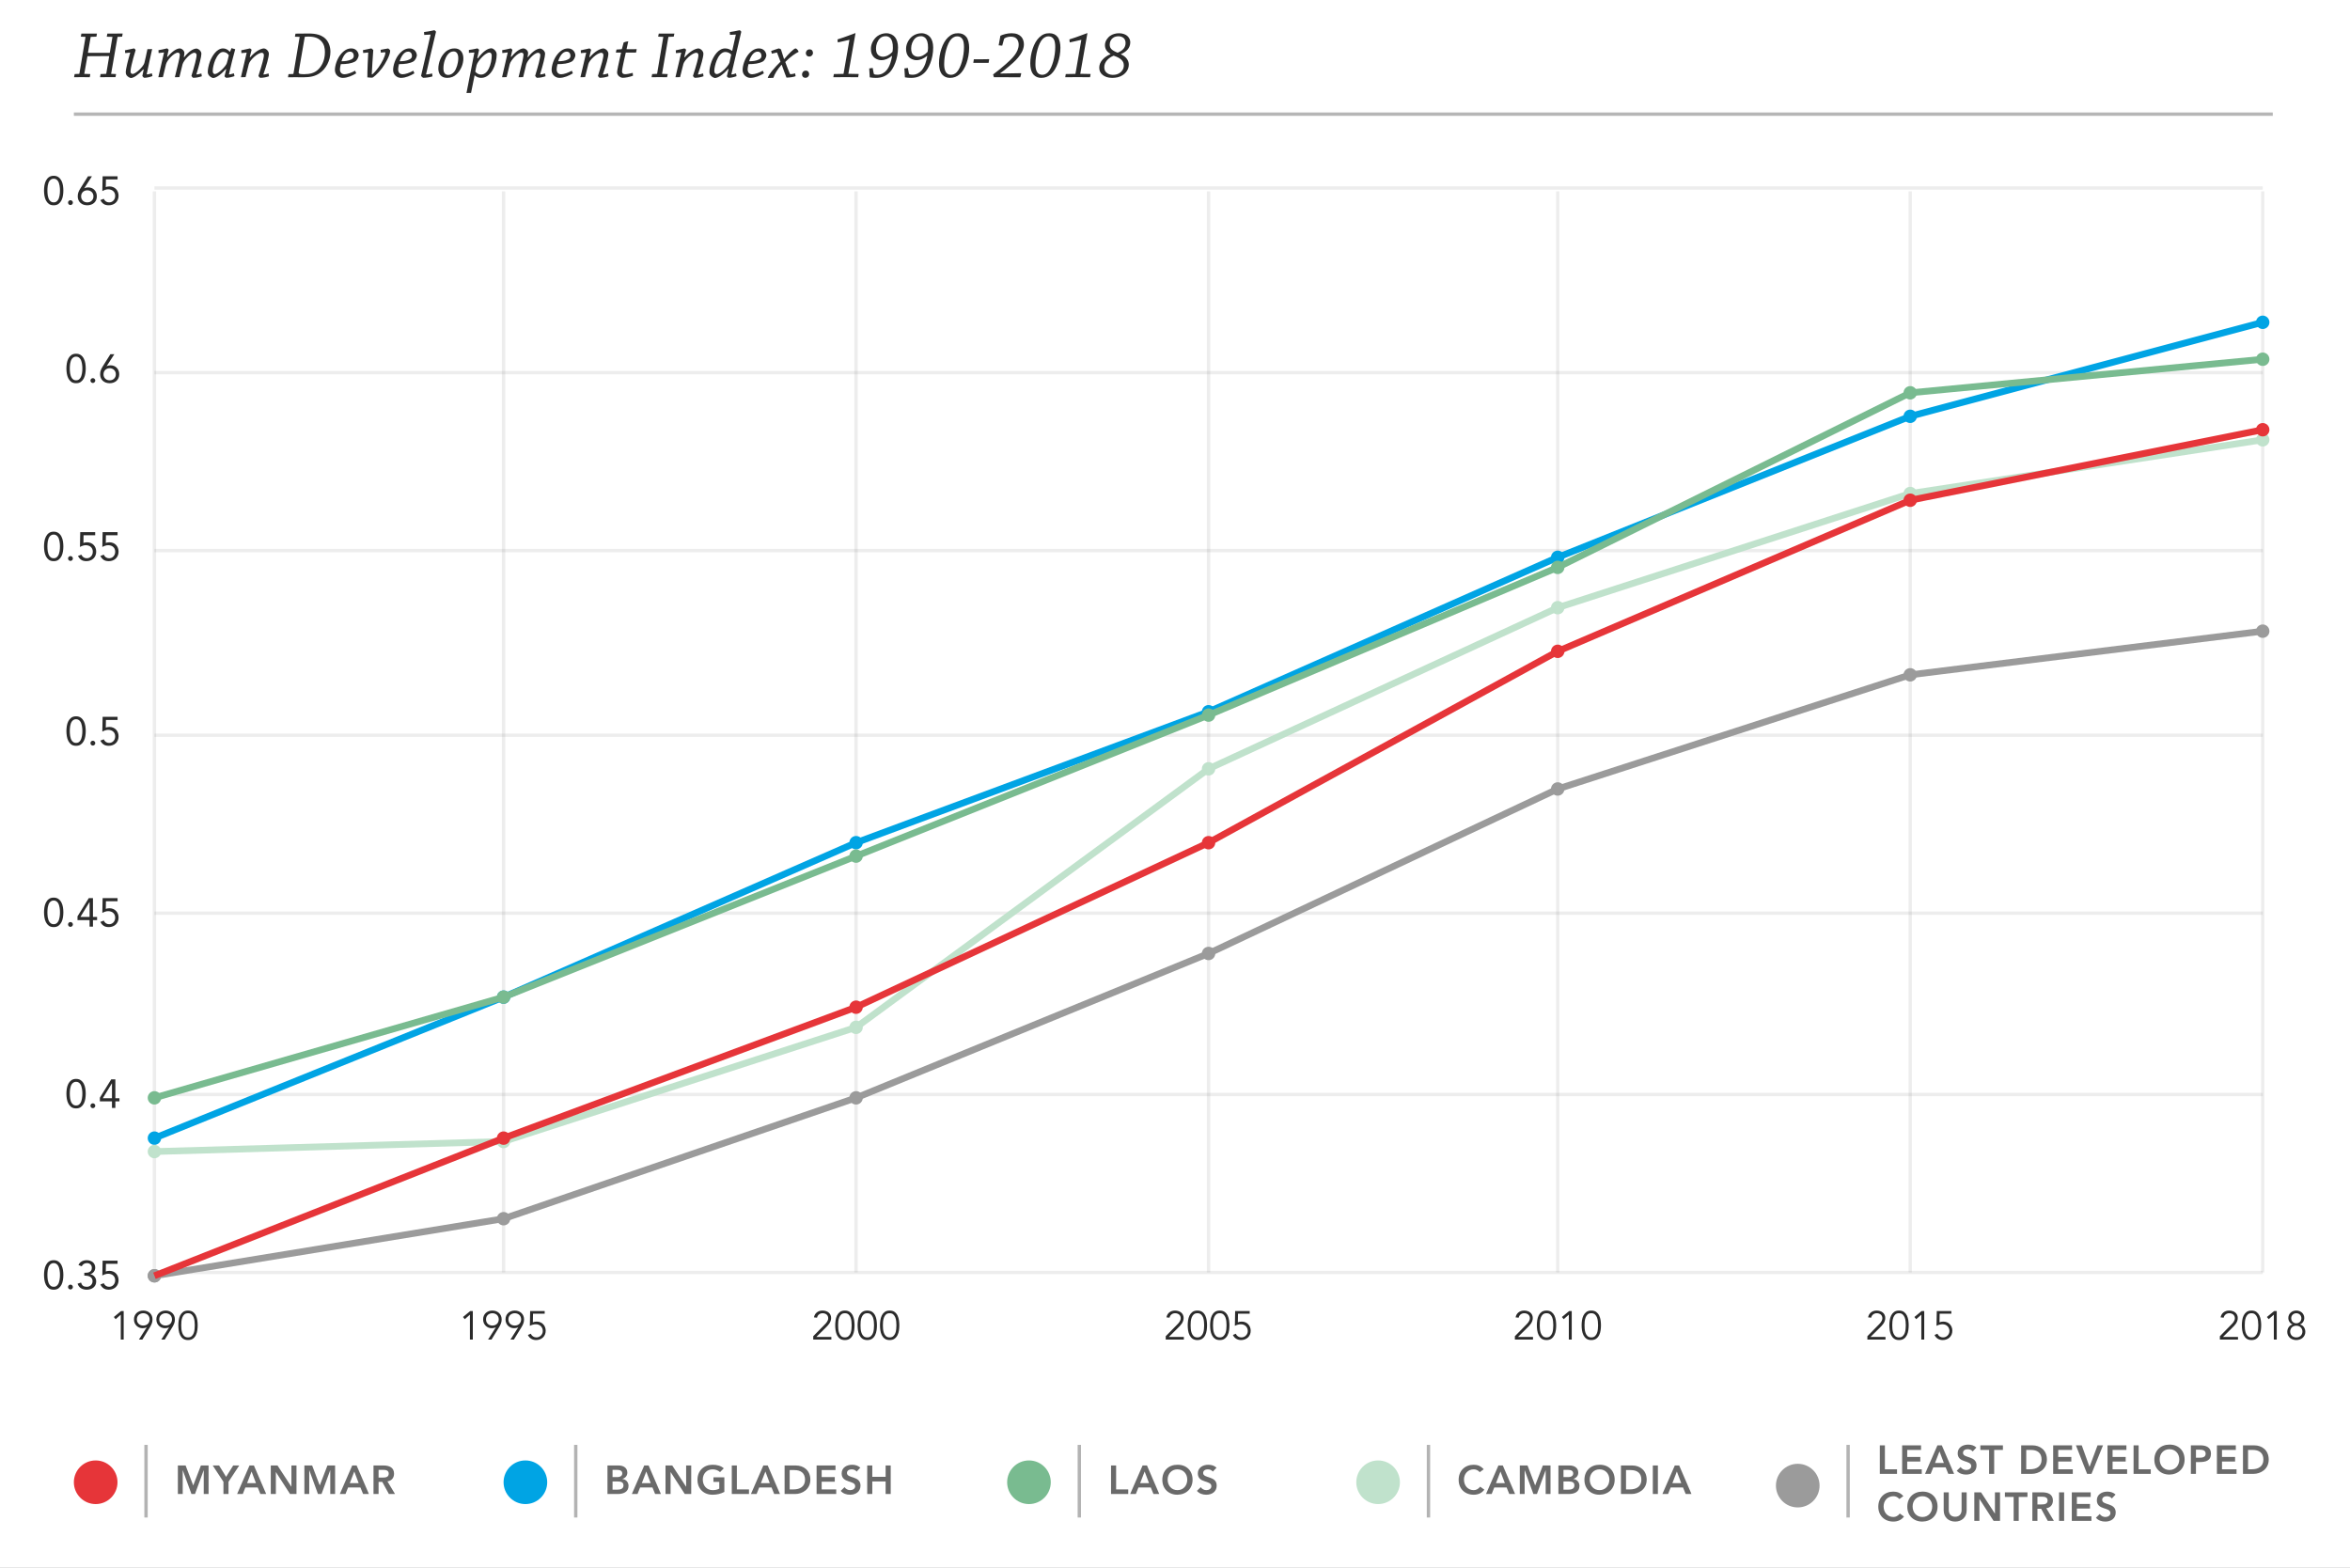 <svg width="700" height="467" viewBox="0 0 700 467" fill="none" xmlns="http://www.w3.org/2000/svg">
<rect x="0" y="0" width="700" height="467" fill="#333333" stroke="none"/>
<g clip-path="url(#clip0)">
<rect width="700" height="467" fill="white"/>
<path d="M22 34H677" stroke="#4A4A4A" stroke-opacity="0.4"/>
<path d="M22.24 22.06C22.18 22.38 22.12 22.68 22.06 23C22.72 23 23.56 22.98 24.28 22.98C25.1 22.98 26.02 23 26.74 23C26.8 22.68 26.86 22.36 26.9 22.06L25.1 22L26.04 16.74L32.44 16.7C32.5 16.7 32.52 16.74 32.52 16.78L31.66 21.88C31.64 21.96 31.6 22 31.54 22L29.96 22.06C29.9 22.38 29.84 22.68 29.8 23C30.52 23 31.4 22.98 32.2 22.98C32.94 22.98 33.78 22.98 34.4 22.98C34.48 22.68 34.54 22.36 34.58 22.06L33.1 22L35 11.06C35 11.02 35.02 10.98 35.08 10.98L36.38 10.92C36.44 10.6 36.5 10.3 36.54 9.98C35.94 9.98 35.16 10 34.46 10C33.62 10 32.72 10 31.98 10C31.92 10.3 31.86 10.62 31.8 10.94L33.5 10.98L32.7 15.74H26.32C26.24 15.74 26.22 15.7 26.2 15.66L27 11.06C27 11.02 27.02 10.98 27.06 10.98L28.72 10.92C28.78 10.62 28.84 10.3 28.88 10C28.16 10 27.3 10 26.52 10C25.76 10 24.92 10 24.24 10C24.2 10.3 24.14 10.6 24.08 10.92L25.48 10.98L23.66 21.88C23.64 21.96 23.6 22 23.54 22L22.24 22.06ZM38.798 15.66C38.178 17.72 37.458 20.54 37.458 21.54C37.458 21.9 37.538 22.18 37.698 22.4C37.998 22.82 38.578 23.18 38.978 23.24C39.838 23.22 41.198 22.28 42.678 20.66L42.798 20.7C42.598 21.58 42.458 22.32 42.398 22.64C42.538 22.9 42.858 23.18 42.958 23.18C43.558 23.18 44.518 23.02 45.418 22.66C45.378 22.38 45.318 22.12 45.238 21.84C44.538 22.06 43.998 22.16 43.798 22.16C43.758 22.16 43.698 22.12 43.718 22.04C44.058 20.3 45.098 15.62 45.318 14.62C44.858 14.62 44.398 14.62 43.918 14.64C43.698 15.72 43.178 18.16 42.998 18.78C42.718 19.78 40.498 22.02 39.498 22.02C39.158 22.02 38.878 21.78 38.878 21.28C38.878 20.84 39.038 20.02 39.178 19.4C39.398 18.38 39.998 16.18 40.398 14.94C40.338 14.72 40.038 14.42 39.898 14.42C39.798 14.42 38.618 14.72 37.218 14.98C37.258 15.24 37.278 15.52 37.298 15.82L38.798 15.66ZM48.864 15.62C48.343 17.94 47.603 21.2 47.163 23C47.623 23 48.084 23 48.523 22.98C48.724 22.18 49.243 19.9 49.444 19.14C49.743 17.96 51.803 15.68 52.983 15.68C53.383 15.68 53.563 16 53.563 16.3C53.563 16.7 53.343 17.82 53.203 18.4C52.983 19.38 52.343 22 52.084 23C52.544 23 52.983 23 53.444 22.98C53.743 21.7 54.084 20.34 54.364 19.2C54.663 18.02 56.783 15.72 57.883 15.72C58.364 15.72 58.563 16.08 58.563 16.42C58.563 17 58.243 18.18 58.123 18.74C57.883 19.68 57.364 21.54 57.023 22.58C57.144 22.86 57.464 23.18 57.563 23.18C58.423 23.18 59.264 23 60.123 22.72C60.084 22.44 60.044 22.16 59.983 21.88C59.324 22.08 58.824 22.18 58.584 22.18C58.523 22.18 58.483 22.12 58.523 22.06C59.343 19.4 59.983 16.88 59.983 16.06C59.983 15.86 59.944 15.64 59.864 15.46C59.584 14.88 58.964 14.5 58.563 14.46C57.724 14.48 56.404 15.08 54.883 17.02L54.764 16.98C54.864 16.48 54.923 16.02 54.923 15.84C54.923 15.62 54.883 15.42 54.803 15.28C54.523 14.76 54.023 14.46 53.584 14.42C52.783 14.42 51.464 15.06 49.944 16.92L49.783 16.88C49.983 16 50.123 15.38 50.243 14.84C50.084 14.62 49.864 14.42 49.703 14.42C49.563 14.42 48.743 14.7 47.203 14.94C47.203 15.22 47.224 15.5 47.243 15.8L48.864 15.62ZM67.387 20.66C67.147 21.52 66.947 22.36 66.867 22.7C66.967 22.94 67.327 23.18 67.407 23.18C68.007 23.18 69.007 22.98 69.847 22.68C69.807 22.38 69.747 22.12 69.667 21.84C69.007 22.04 68.467 22.18 68.307 22.18C68.247 22.18 68.207 22.14 68.207 22.08C68.647 20 69.547 16.48 70.067 14.66C69.707 14.54 69.347 14.44 68.967 14.34L68.527 15.38H68.407C67.867 14.78 67.207 14.42 66.447 14.42C64.527 14.42 63.107 16.76 62.507 18.4C62.127 19.46 61.887 20.66 61.887 21.4C61.887 21.7 61.947 21.96 62.067 22.2C62.367 22.76 63.027 23.16 63.467 23.24C64.107 23.24 65.407 22.66 67.247 20.6L67.387 20.66ZM66.447 15.48C67.127 15.48 67.747 15.82 68.167 16.46C68.047 17.06 67.687 18.48 67.547 18.86C67.187 19.88 64.947 22.06 64.007 22.06C63.667 22.06 63.367 21.76 63.367 21.18C63.367 20.24 63.667 18.98 64.107 17.9C64.587 16.78 65.427 15.48 66.427 15.48H66.447ZM73.483 15.68C72.983 17.9 72.203 21.18 71.763 23C72.223 23 72.683 23 73.143 22.98C73.343 22.2 73.923 19.78 74.123 19.06C74.443 17.88 76.743 15.72 77.983 15.72C78.423 15.72 78.603 16.06 78.603 16.44C78.603 16.98 78.363 17.9 78.223 18.46C77.963 19.48 77.323 21.56 76.983 22.58C77.083 22.9 77.423 23.18 77.543 23.18C78.363 23.18 79.363 23 80.123 22.72C80.103 22.44 80.063 22.16 80.003 21.88C79.363 22.06 78.803 22.2 78.563 22.2C78.483 22.2 78.463 22.14 78.483 22.06C79.403 19.46 80.083 16.96 80.083 16.06C80.083 15.88 80.063 15.64 79.963 15.44C79.683 14.88 79.183 14.5 78.663 14.42C77.763 14.44 76.143 15.18 74.543 17.04L74.403 17C74.623 16.18 74.823 15.38 74.943 14.82C74.843 14.64 74.543 14.42 74.423 14.42C74.283 14.42 73.183 14.74 71.863 14.98C71.863 15.24 71.883 15.52 71.903 15.82L73.483 15.68ZM85.942 22.08C85.902 22.38 85.842 22.72 85.782 23.02C86.522 23.02 87.362 23 88.042 23C88.502 23 89.642 23.02 90.402 23.02C92.382 23.02 93.862 22.72 95.202 21.8C97.082 20.52 98.422 18.08 98.422 15.42C98.422 13.96 97.922 12.16 96.442 11.1C95.542 10.46 94.222 9.98 91.982 9.98C90.482 9.98 89.062 10 88.022 10.02C87.962 10.3 87.882 10.62 87.842 10.94L89.262 10.98L87.422 21.9C87.402 22 87.342 22.04 87.262 22.04L85.942 22.08ZM90.782 10.98C91.042 10.92 91.502 10.9 91.922 10.9C93.822 10.9 94.902 11.42 95.682 12.24C96.602 13.24 96.782 14.38 96.782 15.56C96.782 18.18 95.662 19.96 94.582 20.88C93.642 21.7 92.382 22.1 90.562 22.1C89.022 22.1 88.882 21.92 88.982 21.34L90.782 10.98ZM99.762 20.84C99.762 22.4 101.042 23.2 102.102 23.2C103.482 23.2 104.962 22.54 106.102 21.84C106.002 21.58 105.902 21.32 105.782 21.06C104.682 21.68 103.422 22.12 102.622 22.12C101.762 22.12 101.262 21.58 101.262 20.64C101.262 20.26 101.382 19.58 101.522 19.1C103.262 19.1 104.642 18.92 105.742 18.34C106.322 18.02 106.742 17.18 106.842 16.54C106.822 15.54 106.082 14.42 104.662 14.42C103.622 14.42 102.662 14.86 101.662 15.98C100.342 17.48 99.762 19.62 99.762 20.82V20.84ZM104.262 15.38C105.042 15.38 105.382 16.02 105.382 16.66C105.382 17.22 105.022 17.54 104.562 17.74C103.842 18.1 102.782 18.26 101.722 18.24C102.002 17.26 102.382 16.66 102.702 16.24C103.122 15.72 103.622 15.38 104.242 15.38H104.262ZM109.686 15.64C109.606 17.08 109.406 21.18 109.426 23.04C109.966 23.12 110.606 23.14 110.906 23.14C111.066 23.14 112.366 22.18 113.806 20.3C114.726 19.06 116.226 16.5 116.226 15.06C116.226 14.96 115.746 14.44 115.606 14.44C115.446 14.44 114.226 14.68 113.366 14.84C113.386 15.1 113.406 15.38 113.446 15.68L114.606 15.56C114.706 15.56 114.786 15.62 114.786 15.72C114.786 16.68 113.726 18.7 112.826 19.96C112.106 20.96 111.446 21.68 110.926 22.12C110.826 22.2 110.746 22.16 110.746 22.06C110.786 20.76 111.046 16.88 111.186 14.92C111.026 14.68 110.686 14.42 110.566 14.42C110.466 14.42 109.106 14.74 108.106 14.94C108.126 15.22 108.146 15.5 108.186 15.78L109.686 15.64ZM117.096 20.84C117.096 22.4 118.376 23.2 119.436 23.2C120.816 23.2 122.296 22.54 123.436 21.84C123.336 21.58 123.236 21.32 123.116 21.06C122.016 21.68 120.756 22.12 119.956 22.12C119.096 22.12 118.596 21.58 118.596 20.64C118.596 20.26 118.716 19.58 118.856 19.1C120.596 19.1 121.976 18.92 123.076 18.34C123.656 18.02 124.076 17.18 124.176 16.54C124.156 15.54 123.416 14.42 121.996 14.42C120.956 14.42 119.996 14.86 118.996 15.98C117.676 17.48 117.096 19.62 117.096 20.82V20.84ZM121.596 15.38C122.376 15.38 122.716 16.02 122.716 16.66C122.716 17.22 122.356 17.54 121.896 17.74C121.176 18.1 120.116 18.26 119.056 18.24C119.336 17.26 119.716 16.66 120.036 16.24C120.456 15.72 120.956 15.38 121.576 15.38H121.596ZM128.264 10.3C127.644 12.94 125.904 20.56 125.424 22.58C125.584 22.88 125.984 23.18 126.064 23.18C126.764 23.18 127.864 23.06 128.824 22.76C128.804 22.46 128.784 22.18 128.724 21.88C127.964 22.08 127.284 22.18 127.004 22.18C126.924 22.18 126.904 22.12 126.924 22.06C127.404 19.96 128.984 13.14 129.884 9.44C129.744 9.24 129.484 9 129.344 9C129.184 9 128.084 9.34 126.304 9.54C126.324 9.82 126.324 10.1 126.364 10.4L128.264 10.3ZM138.025 17.36C138.025 16.34 137.685 15.6 137.265 15.16C136.845 14.7 136.245 14.42 135.405 14.42C134.445 14.42 133.525 14.68 132.605 15.54C131.405 16.68 130.565 18.52 130.565 20.5C130.565 21.26 130.845 21.96 131.145 22.34C131.505 22.78 132.145 23.2 133.165 23.2C134.405 23.2 135.265 22.8 136.005 22.1C137.345 20.82 138.025 19.04 138.025 17.38V17.36ZM133.525 22.32C133.045 22.32 132.625 22.14 132.405 21.76C132.165 21.38 132.085 20.96 132.085 20.32C132.085 18.66 132.725 17.1 133.225 16.42C133.785 15.66 134.425 15.32 135.085 15.32C135.685 15.32 135.985 15.58 136.185 15.92C136.405 16.28 136.505 16.68 136.505 17.42C136.505 18.8 135.965 20.54 135.285 21.38C134.825 21.94 134.205 22.32 133.545 22.32H133.525ZM142.172 17.32C142.372 16.42 142.572 15.48 142.712 14.84C142.592 14.66 142.292 14.42 142.152 14.42C142.032 14.42 141.412 14.64 139.672 14.88C139.672 15.16 139.672 15.44 139.672 15.74L141.312 15.64C140.612 19.22 139.672 24.02 138.952 27.7C139.432 27.7 139.872 27.7 140.312 27.68C140.632 26.16 141.092 23.94 141.372 22.44C141.992 22.98 142.672 23.2 143.352 23.2C145.032 23.2 146.192 21.86 146.792 20.76C147.572 19.36 147.952 17.58 147.952 16.24C147.952 16 147.892 15.72 147.792 15.5C147.532 14.92 146.892 14.44 146.432 14.38C145.152 14.4 143.852 15.38 142.352 17.36L142.172 17.32ZM146.472 16.58C146.472 17.72 146.192 19.24 145.612 20.42C145.192 21.3 144.412 22.22 143.272 22.22C142.692 22.22 141.992 21.88 141.572 21.34C141.652 20.86 141.872 19.72 141.972 19.38C142.312 18.18 144.552 15.64 145.792 15.64C146.252 15.64 146.472 16.08 146.472 16.56V16.58ZM151.245 15.62C150.725 17.94 149.985 21.2 149.545 23C150.005 23 150.465 23 150.905 22.98C151.105 22.18 151.625 19.9 151.825 19.14C152.125 17.96 154.185 15.68 155.365 15.68C155.765 15.68 155.945 16 155.945 16.3C155.945 16.7 155.725 17.82 155.585 18.4C155.365 19.38 154.725 22 154.465 23C154.925 23 155.365 23 155.825 22.98C156.125 21.7 156.465 20.34 156.745 19.2C157.045 18.02 159.165 15.72 160.265 15.72C160.745 15.72 160.945 16.08 160.945 16.42C160.945 17 160.625 18.18 160.505 18.74C160.265 19.68 159.745 21.54 159.405 22.58C159.525 22.86 159.845 23.18 159.945 23.18C160.805 23.18 161.645 23 162.505 22.72C162.465 22.44 162.425 22.16 162.365 21.88C161.705 22.08 161.205 22.18 160.965 22.18C160.905 22.18 160.865 22.12 160.905 22.06C161.725 19.4 162.365 16.88 162.365 16.06C162.365 15.86 162.325 15.64 162.245 15.46C161.965 14.88 161.345 14.5 160.945 14.46C160.105 14.48 158.785 15.08 157.265 17.02L157.145 16.98C157.245 16.48 157.305 16.02 157.305 15.84C157.305 15.62 157.265 15.42 157.185 15.28C156.905 14.76 156.405 14.46 155.965 14.42C155.165 14.42 153.845 15.06 152.325 16.92L152.165 16.88C152.365 16 152.505 15.38 152.625 14.84C152.465 14.62 152.245 14.42 152.085 14.42C151.945 14.42 151.125 14.7 149.585 14.94C149.585 15.22 149.605 15.5 149.625 15.8L151.245 15.62ZM164.31 20.84C164.31 22.4 165.59 23.2 166.65 23.2C168.03 23.2 169.51 22.54 170.65 21.84C170.55 21.58 170.45 21.32 170.33 21.06C169.23 21.68 167.97 22.12 167.17 22.12C166.31 22.12 165.81 21.58 165.81 20.64C165.81 20.26 165.93 19.58 166.07 19.1C167.81 19.1 169.19 18.92 170.29 18.34C170.87 18.02 171.29 17.18 171.39 16.54C171.37 15.54 170.63 14.42 169.21 14.42C168.17 14.42 167.21 14.86 166.21 15.98C164.89 17.48 164.31 19.62 164.31 20.82V20.84ZM168.81 15.38C169.59 15.38 169.93 16.02 169.93 16.66C169.93 17.22 169.57 17.54 169.11 17.74C168.39 18.1 167.33 18.26 166.27 18.24C166.55 17.26 166.93 16.66 167.25 16.24C167.67 15.72 168.17 15.38 168.79 15.38H168.81ZM174.615 15.68C174.115 17.9 173.335 21.18 172.895 23C173.355 23 173.815 23 174.275 22.98C174.475 22.2 175.055 19.78 175.255 19.06C175.575 17.88 177.875 15.72 179.115 15.72C179.555 15.72 179.735 16.06 179.735 16.44C179.735 16.98 179.495 17.9 179.355 18.46C179.095 19.48 178.455 21.56 178.115 22.58C178.215 22.9 178.555 23.18 178.675 23.18C179.495 23.18 180.495 23 181.255 22.72C181.235 22.44 181.195 22.16 181.135 21.88C180.495 22.06 179.935 22.2 179.695 22.2C179.615 22.2 179.595 22.14 179.615 22.06C180.535 19.46 181.215 16.96 181.215 16.06C181.215 15.88 181.195 15.64 181.095 15.44C180.815 14.88 180.315 14.5 179.795 14.42C178.895 14.44 177.275 15.18 175.675 17.04L175.535 17C175.755 16.18 175.955 15.38 176.075 14.82C175.975 14.64 175.675 14.42 175.555 14.42C175.415 14.42 174.315 14.74 172.995 14.98C172.995 15.24 173.015 15.52 173.035 15.82L174.615 15.68ZM185.288 21.28C185.288 20.72 185.668 18.94 185.868 18.04C186.008 17.38 186.268 16.22 186.408 15.66C187.508 15.66 188.588 15.66 189.448 15.66C189.528 15.36 189.608 15 189.648 14.64C188.668 14.66 187.628 14.66 186.628 14.66C186.808 13.88 187.008 12.98 187.128 12.4C187.128 12.34 187.108 12.32 187.068 12.32C186.868 12.32 186.248 12.44 185.768 12.66C185.608 13.24 185.428 13.96 185.268 14.52C185.248 14.62 185.148 14.66 185.108 14.66C184.628 14.68 184.128 14.72 183.628 14.76C183.568 15.04 183.508 15.36 183.448 15.66C183.968 15.66 184.568 15.66 185.008 15.66C184.888 16.22 184.648 17.32 184.488 18C184.368 18.54 183.808 20.98 183.808 21.58C183.808 21.68 183.828 21.82 183.868 21.94C184.108 22.72 184.948 23.18 185.488 23.18C186.228 23.18 187.468 22.96 188.548 22.56C188.528 22.28 188.508 21.96 188.468 21.7C187.628 21.94 186.728 22.1 186.188 22.1C185.648 22.1 185.288 21.84 185.288 21.3V21.28ZM194.265 22.06C194.205 22.36 194.145 22.7 194.085 23C194.785 23 195.645 22.98 196.405 22.98C197.185 22.98 198.045 23 198.705 23C198.785 22.7 198.865 22.34 198.905 22.06L197.205 22L199.085 11.06C199.105 11.02 199.105 10.98 199.165 10.98L200.685 10.92C200.765 10.64 200.845 10.3 200.885 10C200.225 10 199.385 10 198.645 10C197.865 10 196.945 10 196.225 10C196.165 10.3 196.105 10.62 196.045 10.92L197.585 10.98L195.745 21.9C195.745 21.96 195.705 22 195.625 22L194.265 22.06ZM202.917 15.68C202.417 17.9 201.637 21.18 201.197 23C201.657 23 202.117 23 202.577 22.98C202.777 22.2 203.357 19.78 203.557 19.06C203.877 17.88 206.177 15.72 207.417 15.72C207.857 15.72 208.037 16.06 208.037 16.44C208.037 16.98 207.797 17.9 207.657 18.46C207.397 19.48 206.757 21.56 206.417 22.58C206.517 22.9 206.857 23.18 206.977 23.18C207.797 23.18 208.797 23 209.557 22.72C209.537 22.44 209.497 22.16 209.437 21.88C208.797 22.06 208.237 22.2 207.997 22.2C207.917 22.2 207.897 22.14 207.917 22.06C208.837 19.46 209.517 16.96 209.517 16.06C209.517 15.88 209.497 15.64 209.397 15.44C209.117 14.88 208.617 14.5 208.097 14.42C207.197 14.44 205.577 15.18 203.977 17.04L203.837 17C204.057 16.18 204.257 15.38 204.377 14.82C204.277 14.64 203.977 14.42 203.857 14.42C203.717 14.42 202.617 14.74 201.297 14.98C201.297 15.24 201.317 15.52 201.337 15.82L202.917 15.68ZM217.012 20.6C216.752 21.62 216.572 22.36 216.512 22.7C216.592 22.94 216.972 23.18 217.052 23.18C217.692 23.18 218.492 23.02 219.392 22.7C219.372 22.42 219.312 22.14 219.232 21.86C218.612 22.08 218.132 22.18 217.972 22.18C217.932 22.18 217.872 22.14 217.872 22.06C218.212 20.6 220.472 10.94 220.812 9.44C220.672 9.24 220.412 9 220.292 9C220.132 9 219.052 9.32 217.372 9.54C217.372 9.8 217.392 10.08 217.432 10.38L219.192 10.3C218.872 11.82 218.452 13.68 218.112 15.12H217.992C217.512 14.74 216.812 14.42 215.992 14.42C213.972 14.42 212.592 16.66 211.952 18.34C211.572 19.36 211.312 20.54 211.312 21.4C211.312 21.68 211.372 21.98 211.492 22.2C211.832 22.78 212.492 23.18 212.972 23.24C213.852 23.22 215.372 22.3 216.872 20.54L217.012 20.6ZM213.512 22.06C213.152 22.06 212.772 21.82 212.772 21.12C212.772 20.28 213.072 19.04 213.472 18.02C213.972 16.74 214.872 15.48 216.032 15.48C216.672 15.48 217.372 15.74 217.812 16.26C217.692 16.86 217.392 18.2 217.272 18.68C216.972 19.68 214.632 22.06 213.532 22.06H213.512ZM221.202 20.84C221.202 22.4 222.482 23.2 223.542 23.2C224.922 23.2 226.402 22.54 227.542 21.84C227.442 21.58 227.342 21.32 227.222 21.06C226.122 21.68 224.862 22.12 224.062 22.12C223.202 22.12 222.702 21.58 222.702 20.64C222.702 20.26 222.822 19.58 222.962 19.1C224.702 19.1 226.082 18.92 227.182 18.34C227.762 18.02 228.182 17.18 228.282 16.54C228.262 15.54 227.522 14.42 226.102 14.42C225.062 14.42 224.102 14.86 223.102 15.98C221.782 17.48 221.202 19.62 221.202 20.82V20.84ZM225.702 15.38C226.482 15.38 226.822 16.02 226.822 16.66C226.822 17.22 226.462 17.54 226.002 17.74C225.282 18.1 224.222 18.26 223.162 18.24C223.442 17.26 223.822 16.66 224.142 16.24C224.562 15.72 225.062 15.38 225.682 15.38H225.702ZM233.527 17.56C233.227 16.64 232.947 15.72 232.627 14.7C232.447 14.58 232.147 14.42 231.967 14.42C231.847 14.42 230.727 14.84 229.707 15.18C229.767 15.44 229.827 15.72 229.907 15.98L231.447 15.64C231.827 16.62 232.167 17.52 232.467 18.32L232.447 18.42C230.847 19.98 228.907 22.22 228.687 23.22C229.207 23.22 229.947 23.22 230.367 23.18C230.707 22.08 231.607 20.62 232.767 19.32H232.867C233.407 20.82 233.927 22.3 234.267 23.12C235.107 23.12 236.327 22.96 236.987 22.7C236.947 22.42 236.907 22.12 236.847 21.86C236.307 22.02 235.747 22.1 235.527 22.1C235.407 22.1 235.307 22.04 235.267 21.94C234.787 20.8 234.487 20 233.927 18.52L233.947 18.42C235.627 16.74 236.907 15.92 237.887 15.44C237.807 15 237.247 14.42 236.987 14.42C236.467 14.42 234.747 16.2 233.627 17.56H233.527ZM241.137 14.7C240.437 14.7 240.037 15.3 240.037 15.82C240.037 16.4 240.417 16.84 241.077 16.84C241.677 16.84 242.157 16.36 242.157 15.76C242.157 15.34 241.957 14.7 241.157 14.7H241.137ZM239.997 21.04C239.297 21.04 238.897 21.64 238.897 22.16C238.897 22.74 239.277 23.18 239.937 23.18C240.537 23.18 241.017 22.7 241.017 22.1C241.017 21.68 240.817 21.04 240.017 21.04H239.997ZM248.383 22.06C248.323 22.38 248.263 22.7 248.223 23C249.463 23 250.643 22.98 251.823 22.98C252.983 22.98 254.323 23 255.623 23C255.683 22.68 255.743 22.36 255.783 22.04L252.703 21.98C253.423 18.02 254.163 13.82 254.823 9.94C254.843 9.88 254.823 9.86 254.783 9.86C254.663 9.86 251.863 11.02 249.463 11.74C249.483 12.02 249.523 12.34 249.563 12.64C250.923 12.32 251.943 12.1 253.023 11.86C252.463 15.08 251.883 18.56 251.283 21.9C251.283 21.94 251.263 22 251.203 22L248.383 22.06ZM265.737 16.68C265.477 18.04 265.097 19.72 264.057 20.96C263.477 21.66 262.497 22.26 261.377 22.26C261.057 22.26 260.597 22.22 260.397 22.1C260.337 22.06 260.277 21.98 260.257 21.88L259.957 20.24C259.617 20.28 259.257 20.32 258.917 20.38C258.977 21.28 259.017 22.16 259.077 23.04C259.717 23.16 260.317 23.2 260.917 23.2C262.597 23.2 263.857 22.7 265.017 21.56C266.097 20.46 267.497 17.68 267.497 14.14C267.497 12.8 267.137 11.7 266.577 11.04C266.037 10.4 265.137 9.9 263.997 9.9C263.117 9.9 262.157 10.18 261.377 10.74C260.237 11.58 259.417 13.08 259.417 14.52C259.417 15.6 259.657 16.3 260.217 16.94C260.637 17.44 261.537 17.92 262.517 17.92C263.657 17.92 264.677 17.46 265.657 16.66L265.737 16.68ZM262.957 16.9C262.357 16.9 261.677 16.6 261.357 16.12C261.117 15.78 260.937 15.28 260.937 14.4C260.937 13.36 261.337 12.2 262.097 11.44C262.557 10.98 263.157 10.78 263.837 10.78C264.677 10.78 265.217 11.24 265.497 11.76C265.877 12.42 266.137 13.82 265.837 15.44C265.017 16.34 263.957 16.9 262.977 16.9H262.957ZM276.211 16.68C275.951 18.04 275.571 19.72 274.531 20.96C273.951 21.66 272.971 22.26 271.851 22.26C271.531 22.26 271.071 22.22 270.871 22.1C270.811 22.06 270.751 21.98 270.731 21.88L270.431 20.24C270.091 20.28 269.731 20.32 269.391 20.38C269.451 21.28 269.491 22.16 269.551 23.04C270.191 23.16 270.791 23.2 271.391 23.2C273.071 23.2 274.331 22.7 275.491 21.56C276.571 20.46 277.971 17.68 277.971 14.14C277.971 12.8 277.611 11.7 277.051 11.04C276.511 10.4 275.611 9.9 274.471 9.9C273.591 9.9 272.631 10.18 271.851 10.74C270.711 11.58 269.891 13.08 269.891 14.52C269.891 15.6 270.131 16.3 270.691 16.94C271.111 17.44 272.011 17.92 272.991 17.92C274.131 17.92 275.151 17.46 276.131 16.66L276.211 16.68ZM273.431 16.9C272.831 16.9 272.151 16.6 271.831 16.12C271.591 15.78 271.411 15.28 271.411 14.4C271.411 13.36 271.811 12.2 272.571 11.44C273.031 10.98 273.631 10.78 274.311 10.78C275.151 10.78 275.691 11.24 275.971 11.76C276.351 12.42 276.611 13.82 276.311 15.44C275.491 16.34 274.431 16.9 273.451 16.9H273.431ZM288.685 14.2C288.685 12.96 288.425 11.76 287.865 11.02C287.265 10.26 286.445 9.9 285.405 9.9C284.265 9.9 283.385 10.2 282.385 11.14C280.705 12.72 279.705 16.02 279.705 18.88C279.705 20.14 279.965 21.44 280.685 22.24C281.265 22.88 282.045 23.2 282.965 23.2C284.065 23.2 285.005 22.86 285.865 22.12C287.525 20.68 288.685 17.42 288.685 14.22V14.2ZM285.105 10.82C285.845 10.82 286.365 11.1 286.745 11.76C287.005 12.2 287.145 13.04 287.145 14.06C287.145 16.76 286.265 20.2 284.965 21.52C284.465 22.02 283.885 22.28 283.265 22.28C282.585 22.28 281.985 21.96 281.685 21.38C281.305 20.66 281.245 19.88 281.245 19.08C281.245 16.3 282.145 12.9 283.365 11.64C283.845 11.16 284.445 10.82 285.085 10.82H285.105ZM292.119 18.72C292.859 18.72 293.719 18.72 294.479 18.72C294.539 18.4 294.619 18.02 294.659 17.62C293.899 17.64 293.119 17.64 292.219 17.66C291.519 17.66 290.819 17.66 290.079 17.66C290.019 18 289.959 18.38 289.919 18.72C290.639 18.72 291.479 18.72 292.099 18.72H292.119ZM299.054 11.7C299.074 11.58 299.134 11.5 299.194 11.44C299.674 11.1 300.354 10.92 301.134 10.92C302.014 10.92 302.594 11.2 302.974 11.72C303.294 12.18 303.434 12.72 303.434 13.28C303.434 15.64 301.394 17.52 299.674 19.04C298.494 20.1 297.354 21.02 295.814 22.18C295.874 22.44 295.974 22.74 296.054 23C296.734 23 297.674 23 298.834 23C300.314 23 303.334 23.02 303.914 23.02C304.034 22.66 304.134 22.2 304.194 21.82L304.134 21.8C302.414 21.84 299.334 21.9 297.954 21.9V21.8C298.814 21.2 299.614 20.58 300.594 19.72C301.894 18.62 304.994 16.08 304.994 13.2C304.994 12.34 304.714 11.48 304.174 10.92C303.574 10.3 302.734 9.9 301.294 9.9C300.074 9.9 298.814 10.26 297.994 10.64C297.814 11.54 297.634 12.56 297.474 13.5C297.794 13.54 298.194 13.56 298.534 13.6L299.054 11.7ZM315.868 14.2C315.868 12.96 315.608 11.76 315.048 11.02C314.448 10.26 313.628 9.9 312.588 9.9C311.448 9.9 310.568 10.2 309.568 11.14C307.888 12.72 306.888 16.02 306.888 18.88C306.888 20.14 307.148 21.44 307.868 22.24C308.448 22.88 309.228 23.2 310.148 23.2C311.248 23.2 312.188 22.86 313.048 22.12C314.708 20.68 315.868 17.42 315.868 14.22V14.2ZM312.288 10.82C313.028 10.82 313.548 11.1 313.928 11.76C314.188 12.2 314.328 13.04 314.328 14.06C314.328 16.76 313.448 20.2 312.148 21.52C311.648 22.02 311.068 22.28 310.448 22.28C309.768 22.28 309.168 21.96 308.868 21.38C308.488 20.66 308.428 19.88 308.428 19.08C308.428 16.3 309.328 12.9 310.548 11.64C311.028 11.16 311.628 10.82 312.268 10.82H312.288ZM317.462 22.06C317.402 22.38 317.342 22.7 317.302 23C318.542 23 319.722 22.98 320.902 22.98C322.062 22.98 323.402 23 324.702 23C324.762 22.68 324.822 22.36 324.862 22.04L321.782 21.98C322.502 18.02 323.242 13.82 323.902 9.94C323.922 9.88 323.902 9.86 323.862 9.86C323.742 9.86 320.942 11.02 318.542 11.74C318.562 12.02 318.602 12.34 318.642 12.64C320.002 12.32 321.022 12.1 322.102 11.86C321.542 15.08 320.962 18.56 320.362 21.9C320.362 21.94 320.342 22 320.282 22L317.462 22.06ZM333.936 16.1C335.476 15.44 336.676 14.34 336.676 12.58C336.676 11.9 336.376 11.26 335.856 10.76C335.396 10.3 334.436 9.9 333.376 9.9C332.376 9.9 331.436 10.14 330.636 10.7C330.036 11.14 329.136 12.16 329.136 13.44C329.136 14.58 329.676 15.4 330.776 16.06L330.756 16.14C328.796 16.98 327.436 18.46 327.436 20.14C327.436 21.1 327.776 21.78 328.456 22.32C329.056 22.8 329.936 23.2 331.276 23.2C332.376 23.2 333.476 23 334.356 22.42C335.416 21.74 336.236 20.66 336.236 19.22C336.236 18 335.416 16.84 333.916 16.2L333.936 16.1ZM330.556 13.26C330.556 12.42 330.956 11.74 331.456 11.34C331.996 10.9 332.636 10.8 333.236 10.8C333.856 10.8 334.576 11.1 334.876 11.52C335.156 11.9 335.276 12.32 335.276 12.82C335.276 14.16 334.436 15.06 332.916 15.7C331.116 14.98 330.556 14.38 330.556 13.28V13.26ZM334.756 19.5C334.756 20.54 334.176 21.28 333.576 21.7C332.996 22.1 332.316 22.3 331.476 22.3C330.656 22.3 329.916 21.98 329.496 21.54C329.116 21.14 328.936 20.68 328.936 19.96C328.936 18.44 330.256 17.16 331.736 16.58C333.816 17.3 334.756 18.14 334.756 19.48V19.5Z" fill="#2B2B2B"/>
<path d="M43.5 452V430.366" stroke="#B3B3B3"/>
<path opacity="0.7" d="M52.984 445H54.424V437.944H54.448L57.028 445H58.084L60.664 437.944H60.688V445H62.128V436.504H59.848L57.556 442.456L55.288 436.504H52.984V445ZM66.558 445H68.07V441.364L71.262 436.504H69.462L67.35 439.888L65.262 436.504H63.366L66.558 441.364V445ZM70.627 445H72.319L73.087 443.056H76.771L77.563 445H79.291L75.631 436.504H74.323L70.627 445ZM73.603 441.76L74.935 438.304L76.243 441.76H73.603ZM80.66 445H82.172V438.484H82.197L86.397 445H88.317V436.504H86.805V442.816H86.781L82.665 436.504H80.66V445ZM90.672 445H92.112V437.944H92.136L94.716 445H95.772L98.352 437.944H98.376V445H99.816V436.504H97.536L95.244 442.456L92.976 436.504H90.672V445ZM101.223 445H102.915L103.683 443.056H107.367L108.159 445H109.887L106.227 436.504H104.919L101.223 445ZM104.199 441.76L105.531 438.304L106.839 441.76H104.199ZM111.256 445H112.768V441.4H113.872L115.84 445H117.664L115.408 441.244C116.668 441.064 117.376 440.164 117.376 438.94C117.376 437.032 115.84 436.504 114.208 436.504H111.256V445ZM112.768 440.104V437.8H114.076C114.856 437.8 115.792 437.92 115.792 438.928C115.792 440.032 114.796 440.104 113.944 440.104H112.768Z" fill="#2B2B2B"/>
<circle cx="28.5" cy="441.5" r="6.5" fill="#E63539"/>
<path d="M171.5 452V430.366" stroke="#B3B3B3"/>
<path opacity="0.7" d="M180.948 445H184.008C185.616 445 187.224 444.424 187.224 442.576C187.224 441.484 186.456 440.644 185.388 440.524V440.5C186.264 440.236 186.864 439.6 186.864 438.64C186.864 437.092 185.544 436.504 184.26 436.504H180.948V445ZM182.46 437.8H183.708C184.848 437.8 185.352 438.16 185.352 438.892C185.352 439.528 184.848 439.96 183.84 439.96H182.46V437.8ZM182.46 441.256H183.912C185.136 441.256 185.712 441.568 185.712 442.456C185.712 443.572 184.632 443.704 183.852 443.704H182.46V441.256ZM188.206 445H189.898L190.666 443.056H194.35L195.142 445H196.87L193.21 436.504H191.902L188.206 445ZM191.182 441.76L192.514 438.304L193.822 441.76H191.182ZM198.239 445H199.751V438.484H199.775L203.975 445H205.895V436.504H204.383V442.816H204.359L200.243 436.504H198.239V445ZM215.763 440.032H212.511V441.4H214.251V443.404C213.723 443.704 213.027 443.848 212.259 443.848C210.507 443.848 209.343 442.504 209.343 440.692C209.343 439 210.507 437.656 212.259 437.656C213.111 437.656 213.939 437.956 214.479 438.484L215.595 437.356C214.707 436.564 213.543 436.288 212.247 436.288C209.631 436.288 207.759 438.064 207.759 440.788C207.759 443.44 209.631 445.216 212.247 445.216C213.555 445.216 214.731 444.928 215.763 444.376V440.032ZM217.98 445H223.104V443.632H219.492V436.504H217.98V445ZM223.68 445H225.372L226.14 443.056H229.824L230.616 445H232.344L228.684 436.504H227.376L223.68 445ZM226.656 441.76L227.988 438.304L229.296 441.76H226.656ZM233.713 445H236.881C238.921 445 241.381 443.656 241.381 440.752C241.381 437.872 239.293 436.504 237.061 436.504H233.713V445ZM235.225 443.632V437.872H236.605C238.453 437.872 239.797 438.688 239.797 440.752C239.797 442.816 238.249 443.632 236.353 443.632H235.225ZM243.243 445H249.087V443.632H244.755V441.328H248.655V439.96H244.755V437.872H248.871V436.504H243.243V445ZM256.272 437.164C255.612 436.54 254.724 436.288 253.836 436.288C252.264 436.288 250.704 437.104 250.704 438.856C250.704 441.892 254.736 440.824 254.736 442.684C254.736 443.464 253.944 443.848 253.248 443.848C252.576 443.848 251.94 443.524 251.568 442.96L250.428 444.064C251.124 444.892 252.156 445.216 253.212 445.216C254.88 445.216 256.32 444.328 256.32 442.504C256.32 439.48 252.288 440.452 252.288 438.748C252.288 437.968 252.984 437.656 253.68 437.656C254.268 437.656 254.844 437.872 255.168 438.328L256.272 437.164ZM258.32 445H259.832V441.256H263.804V445H265.316V436.504H263.804V439.888H259.832V436.504H258.32V445Z" fill="#2B2B2B"/>
<circle cx="156.5" cy="441.5" r="6.5" fill="#00A4E4"/>
<path d="M321.5 452V430.366" stroke="#B3B3B3"/>
<path opacity="0.7" d="M330.948 445H336.072V443.632H332.46V436.504H330.948V445ZM336.648 445H338.34L339.108 443.056H342.792L343.584 445H345.312L341.652 436.504H340.344L336.648 445ZM339.624 441.76L340.956 438.304L342.264 441.76H339.624ZM346.225 440.788C346.225 443.44 348.097 445.216 350.713 445.216C353.365 445.168 355.237 443.392 355.237 440.74C355.237 438.016 353.365 436.24 350.713 436.288C348.097 436.288 346.225 438.064 346.225 440.788ZM347.809 440.692C347.809 439 348.973 437.656 350.725 437.656C352.489 437.656 353.653 439 353.653 440.692C353.653 442.504 352.489 443.848 350.725 443.848C348.973 443.848 347.809 442.504 347.809 440.692ZM362.37 437.164C361.71 436.54 360.822 436.288 359.934 436.288C358.362 436.288 356.802 437.104 356.802 438.856C356.802 441.892 360.834 440.824 360.834 442.684C360.834 443.464 360.042 443.848 359.346 443.848C358.674 443.848 358.038 443.524 357.666 442.96L356.526 444.064C357.222 444.892 358.254 445.216 359.31 445.216C360.978 445.216 362.418 444.328 362.418 442.504C362.418 439.48 358.386 440.452 358.386 438.748C358.386 437.968 359.082 437.656 359.778 437.656C360.366 437.656 360.942 437.872 361.266 438.328L362.37 437.164Z" fill="#2B2B2B"/>
<circle cx="306.5" cy="441.5" r="6.5" fill="#79BB90"/>
<path d="M425.5 452V430.366" stroke="#B3B3B3"/>
<path opacity="0.7" d="M441.956 437.632C441.116 436.66 440.132 436.288 438.98 436.288C436.364 436.288 434.492 438.064 434.492 440.788C434.492 443.44 436.364 445.216 438.98 445.216C440.228 445.216 441.38 444.76 442.148 443.704L440.9 442.816C440.336 443.536 439.676 443.848 438.992 443.848C437.24 443.848 436.076 442.504 436.076 440.692C436.076 439 437.24 437.656 438.992 437.656C439.58 437.656 440.156 437.836 440.78 438.496L441.956 437.632ZM442.64 445H444.332L445.1 443.056H448.784L449.576 445H451.304L447.644 436.504H446.336L442.64 445ZM445.616 441.76L446.948 438.304L448.256 441.76H445.616ZM452.709 445H454.149V437.944H454.173L456.753 445H457.809L460.389 437.944H460.413V445H461.853V436.504H459.573L457.281 442.456L455.013 436.504H452.709V445ZM464.207 445H467.267C468.875 445 470.483 444.424 470.483 442.576C470.483 441.484 469.715 440.644 468.647 440.524V440.5C469.523 440.236 470.123 439.6 470.123 438.64C470.123 437.092 468.803 436.504 467.519 436.504H464.207V445ZM465.719 437.8H466.967C468.107 437.8 468.611 438.16 468.611 438.892C468.611 439.528 468.107 439.96 467.099 439.96H465.719V437.8ZM465.719 441.256H467.171C468.395 441.256 468.971 441.568 468.971 442.456C468.971 443.572 467.891 443.704 467.111 443.704H465.719V441.256ZM471.958 440.788C471.958 443.44 473.83 445.216 476.446 445.216C479.098 445.168 480.97 443.392 480.97 440.74C480.97 438.016 479.098 436.24 476.446 436.288C473.83 436.288 471.958 438.064 471.958 440.788ZM473.542 440.692C473.542 439 474.706 437.656 476.458 437.656C478.222 437.656 479.386 439 479.386 440.692C479.386 442.504 478.222 443.848 476.458 443.848C474.706 443.848 473.542 442.504 473.542 440.692ZM482.835 445H486.003C488.043 445 490.503 443.656 490.503 440.752C490.503 437.872 488.415 436.504 486.183 436.504H482.835V445ZM484.347 443.632V437.872H485.727C487.575 437.872 488.919 438.688 488.919 440.752C488.919 442.816 487.371 443.632 485.475 443.632H484.347ZM492.329 445H493.841V436.504H492.329V445ZM495.182 445H496.874L497.642 443.056H501.326L502.118 445H503.846L500.186 436.504H498.878L495.182 445ZM498.158 441.76L499.49 438.304L500.798 441.76H498.158Z" fill="#2B2B2B"/>
<circle cx="410.5" cy="441.5" r="6.5" fill="#C0E2CC"/>
<path d="M550.5 452V430.366" stroke="#B3B3B3"/>
<path opacity="0.7" d="M559.948 439H565.072V437.632H561.46V430.504H559.948V439ZM566.596 439H572.44V437.632H568.108V435.328H572.008V433.96H568.108V431.872H572.224V430.504H566.596V439ZM573.409 439H575.101L575.869 437.056H579.553L580.345 439H582.073L578.413 430.504H577.105L573.409 439ZM576.385 435.76L577.717 432.304L579.025 435.76H576.385ZM588.71 431.164C588.05 430.54 587.162 430.288 586.274 430.288C584.702 430.288 583.142 431.104 583.142 432.856C583.142 435.892 587.174 434.824 587.174 436.684C587.174 437.464 586.382 437.848 585.686 437.848C585.014 437.848 584.378 437.524 584.006 436.96L582.866 438.064C583.562 438.892 584.594 439.216 585.65 439.216C587.318 439.216 588.758 438.328 588.758 436.504C588.758 433.48 584.726 434.452 584.726 432.748C584.726 431.968 585.422 431.656 586.118 431.656C586.706 431.656 587.282 431.872 587.606 432.328L588.71 431.164ZM592.497 439H594.009V431.872H596.613V430.504H589.893V431.872H592.497V439ZM602.049 439H605.217C607.257 439 609.717 437.656 609.717 434.752C609.717 431.872 607.629 430.504 605.397 430.504H602.049V439ZM603.561 437.632V431.872H604.941C606.789 431.872 608.133 432.688 608.133 434.752C608.133 436.816 606.585 437.632 604.689 437.632H603.561ZM611.579 439H617.423V437.632H613.091V435.328H616.991V433.96H613.091V431.872H617.207V430.504H611.579V439ZM621.692 439H623L626.432 430.504H624.8L622.412 436.924L620.096 430.504H618.356L621.692 439ZM627.769 439H633.613V437.632H629.281V435.328H633.181V433.96H629.281V431.872H633.397V430.504H627.769V439ZM635.53 439H640.654V437.632H637.042V430.504H635.53V439ZM641.722 434.788C641.722 437.44 643.594 439.216 646.21 439.216C648.862 439.168 650.734 437.392 650.734 434.74C650.734 432.016 648.862 430.24 646.21 430.288C643.594 430.288 641.722 432.064 641.722 434.788ZM643.306 434.692C643.306 433 644.47 431.656 646.222 431.656C647.986 431.656 649.15 433 649.15 434.692C649.15 436.504 647.986 437.848 646.222 437.848C644.47 437.848 643.306 436.504 643.306 434.692ZM652.599 439H654.111V435.484H655.191C656.991 435.484 658.587 435.1 658.587 432.964C658.587 431.08 657.099 430.504 655.455 430.504H652.599V439ZM654.111 434.188V431.8H655.191C656.007 431.8 657.003 431.944 657.003 432.988C657.003 434.14 655.887 434.188 655.023 434.188H654.111ZM660.36 439H666.204V437.632H661.872V435.328H665.772V433.96H661.872V431.872H665.988V430.504H660.36V439ZM668.121 439H671.289C673.329 439 675.789 437.656 675.789 434.752C675.789 431.872 673.701 430.504 671.469 430.504H668.121V439ZM669.633 437.632V431.872H671.013C672.861 431.872 674.205 432.688 674.205 434.752C674.205 436.816 672.657 437.632 670.761 437.632H669.633ZM566.956 445.632C566.116 444.66 565.132 444.288 563.98 444.288C561.364 444.288 559.492 446.064 559.492 448.788C559.492 451.44 561.364 453.216 563.98 453.216C565.228 453.216 566.38 452.76 567.148 451.704L565.9 450.816C565.336 451.536 564.676 451.848 563.992 451.848C562.24 451.848 561.076 450.504 561.076 448.692C561.076 447 562.24 445.656 563.992 445.656C564.58 445.656 565.156 445.836 565.78 446.496L566.956 445.632ZM568.132 448.788C568.132 451.44 570.004 453.216 572.62 453.216C575.272 453.168 577.144 451.392 577.144 448.74C577.144 446.016 575.272 444.24 572.62 444.288C570.004 444.288 568.132 446.064 568.132 448.788ZM569.716 448.692C569.716 447 570.88 445.656 572.632 445.656C574.396 445.656 575.56 447 575.56 448.692C575.56 450.504 574.396 451.848 572.632 451.848C570.88 451.848 569.716 450.504 569.716 448.692ZM585.813 444.504H584.301V449.832C584.301 450.672 583.845 451.776 582.393 451.776C580.941 451.776 580.485 450.672 580.485 449.832V444.504H578.973V449.88C578.973 451.932 580.449 453.216 582.393 453.216C584.337 453.216 585.813 451.932 585.813 449.88V444.504ZM588.094 453H589.606V446.484H589.63L593.83 453H595.75V444.504H594.238V450.816H594.214L590.098 444.504H588.094V453ZM599.81 453H601.322V445.872H603.926V444.504H597.206V445.872H599.81V453ZM605.386 453H606.898V449.4H608.002L609.97 453H611.794L609.538 449.244C610.798 449.064 611.506 448.164 611.506 446.94C611.506 445.032 609.97 444.504 608.338 444.504H605.386V453ZM606.898 448.104V445.8H608.206C608.986 445.8 609.922 445.92 609.922 446.928C609.922 448.032 608.926 448.104 608.074 448.104H606.898ZM613.333 453H614.845V444.504H613.333V453ZM617.134 453H622.978V451.632H618.646V449.328H622.546V447.96H618.646V445.872H622.762V444.504H617.134V453ZM630.163 445.164C629.503 444.54 628.615 444.288 627.727 444.288C626.155 444.288 624.595 445.104 624.595 446.856C624.595 449.892 628.627 448.824 628.627 450.684C628.627 451.464 627.835 451.848 627.139 451.848C626.467 451.848 625.831 451.524 625.459 450.96L624.319 452.064C625.015 452.892 626.047 453.216 627.103 453.216C628.771 453.216 630.211 452.328 630.211 450.504C630.211 447.48 626.179 448.452 626.179 446.748C626.179 445.968 626.875 445.656 627.571 445.656C628.159 445.656 628.735 445.872 629.059 446.328L630.163 445.164Z" fill="#2B2B2B"/>
<circle cx="535.5" cy="442.5" r="6.5" fill="#9B9B9B"/>
<path d="M36.84 399H35.976V391.584L34.452 392.928L33.912 392.28L36.072 390.504H36.84V399ZM44.564 392.988C44.564 392.716 44.516 392.468 44.42 392.244C44.332 392.02 44.204 391.828 44.036 391.668C43.868 391.508 43.668 391.384 43.436 391.296C43.204 391.2 42.948 391.152 42.668 391.152C42.388 391.152 42.132 391.2 41.9 391.296C41.668 391.384 41.468 391.508 41.3 391.668C41.132 391.828 41 392.02 40.904 392.244C40.816 392.468 40.772 392.716 40.772 392.988C40.772 393.26 40.816 393.508 40.904 393.732C41 393.956 41.132 394.152 41.3 394.32C41.468 394.48 41.668 394.604 41.9 394.692C42.132 394.78 42.388 394.824 42.668 394.824C42.948 394.824 43.204 394.78 43.436 394.692C43.668 394.604 43.868 394.48 44.036 394.32C44.204 394.152 44.332 393.956 44.42 393.732C44.516 393.508 44.564 393.26 44.564 392.988ZM43.7 395.352L43.676 395.328C43.54 395.424 43.356 395.496 43.124 395.544C42.9 395.592 42.692 395.616 42.5 395.616C42.132 395.616 41.788 395.552 41.468 395.424C41.156 395.288 40.884 395.104 40.652 394.872C40.42 394.64 40.236 394.364 40.1 394.044C39.972 393.724 39.908 393.372 39.908 392.988C39.908 392.596 39.976 392.24 40.112 391.92C40.248 391.6 40.44 391.324 40.688 391.092C40.936 390.86 41.228 390.68 41.564 390.552C41.9 390.424 42.268 390.36 42.668 390.36C43.068 390.36 43.436 390.424 43.772 390.552C44.108 390.68 44.4 390.86 44.648 391.092C44.896 391.324 45.088 391.6 45.224 391.92C45.36 392.24 45.428 392.596 45.428 392.988C45.428 393.46 45.356 393.872 45.212 394.224C45.076 394.576 44.904 394.924 44.696 395.268L42.404 399H41.384L43.7 395.352ZM51.232 392.988C51.232 392.716 51.184 392.468 51.088 392.244C51 392.02 50.872 391.828 50.704 391.668C50.536 391.508 50.336 391.384 50.104 391.296C49.872 391.2 49.616 391.152 49.336 391.152C49.056 391.152 48.8 391.2 48.568 391.296C48.336 391.384 48.136 391.508 47.968 391.668C47.8 391.828 47.668 392.02 47.572 392.244C47.484 392.468 47.44 392.716 47.44 392.988C47.44 393.26 47.484 393.508 47.572 393.732C47.668 393.956 47.8 394.152 47.968 394.32C48.136 394.48 48.336 394.604 48.568 394.692C48.8 394.78 49.056 394.824 49.336 394.824C49.616 394.824 49.872 394.78 50.104 394.692C50.336 394.604 50.536 394.48 50.704 394.32C50.872 394.152 51 393.956 51.088 393.732C51.184 393.508 51.232 393.26 51.232 392.988ZM50.368 395.352L50.344 395.328C50.208 395.424 50.024 395.496 49.792 395.544C49.568 395.592 49.36 395.616 49.168 395.616C48.8 395.616 48.456 395.552 48.136 395.424C47.824 395.288 47.552 395.104 47.32 394.872C47.088 394.64 46.904 394.364 46.768 394.044C46.64 393.724 46.576 393.372 46.576 392.988C46.576 392.596 46.644 392.24 46.78 391.92C46.916 391.6 47.108 391.324 47.356 391.092C47.604 390.86 47.896 390.68 48.232 390.552C48.568 390.424 48.936 390.36 49.336 390.36C49.736 390.36 50.104 390.424 50.44 390.552C50.776 390.68 51.068 390.86 51.316 391.092C51.564 391.324 51.756 391.6 51.892 391.92C52.028 392.24 52.096 392.596 52.096 392.988C52.096 393.46 52.024 393.872 51.88 394.224C51.744 394.576 51.572 394.924 51.364 395.268L49.072 399H48.052L50.368 395.352ZM56.004 391.152C55.54 391.152 55.172 391.276 54.9 391.524C54.636 391.772 54.436 392.08 54.3 392.448C54.164 392.816 54.076 393.208 54.036 393.624C54.004 394.04 53.988 394.416 53.988 394.752C53.988 395.088 54.004 395.464 54.036 395.88C54.076 396.296 54.164 396.688 54.3 397.056C54.436 397.424 54.636 397.732 54.9 397.98C55.172 398.228 55.54 398.352 56.004 398.352C56.468 398.352 56.832 398.228 57.096 397.98C57.368 397.732 57.572 397.424 57.708 397.056C57.844 396.688 57.928 396.296 57.96 395.88C58 395.464 58.02 395.088 58.02 394.752C58.02 394.416 58 394.04 57.96 393.624C57.928 393.208 57.844 392.816 57.708 392.448C57.572 392.08 57.368 391.772 57.096 391.524C56.832 391.276 56.468 391.152 56.004 391.152ZM56.004 390.36C56.612 390.36 57.104 390.5 57.48 390.78C57.856 391.06 58.148 391.416 58.356 391.848C58.564 392.28 58.704 392.756 58.776 393.276C58.848 393.788 58.884 394.28 58.884 394.752C58.884 395.224 58.848 395.72 58.776 396.24C58.704 396.752 58.564 397.224 58.356 397.656C58.148 398.088 57.856 398.444 57.48 398.724C57.104 399.004 56.612 399.144 56.004 399.144C55.396 399.144 54.904 399.004 54.528 398.724C54.152 398.444 53.86 398.088 53.652 397.656C53.444 397.224 53.304 396.752 53.232 396.24C53.16 395.72 53.124 395.224 53.124 394.752C53.124 394.28 53.16 393.788 53.232 393.276C53.304 392.756 53.444 392.28 53.652 391.848C53.86 391.416 54.152 391.06 54.528 390.78C54.904 390.5 55.396 390.36 56.004 390.36Z" fill="#2B2B2B"/>
<path d="M140.84 399H139.976V391.584L138.452 392.928L137.912 392.28L140.072 390.504H140.84V399ZM148.564 392.988C148.564 392.716 148.516 392.468 148.42 392.244C148.332 392.02 148.204 391.828 148.036 391.668C147.868 391.508 147.668 391.384 147.436 391.296C147.204 391.2 146.948 391.152 146.668 391.152C146.388 391.152 146.132 391.2 145.9 391.296C145.668 391.384 145.468 391.508 145.3 391.668C145.132 391.828 145 392.02 144.904 392.244C144.816 392.468 144.772 392.716 144.772 392.988C144.772 393.26 144.816 393.508 144.904 393.732C145 393.956 145.132 394.152 145.3 394.32C145.468 394.48 145.668 394.604 145.9 394.692C146.132 394.78 146.388 394.824 146.668 394.824C146.948 394.824 147.204 394.78 147.436 394.692C147.668 394.604 147.868 394.48 148.036 394.32C148.204 394.152 148.332 393.956 148.42 393.732C148.516 393.508 148.564 393.26 148.564 392.988ZM147.7 395.352L147.676 395.328C147.54 395.424 147.356 395.496 147.124 395.544C146.9 395.592 146.692 395.616 146.5 395.616C146.132 395.616 145.788 395.552 145.468 395.424C145.156 395.288 144.884 395.104 144.652 394.872C144.42 394.64 144.236 394.364 144.1 394.044C143.972 393.724 143.908 393.372 143.908 392.988C143.908 392.596 143.976 392.24 144.112 391.92C144.248 391.6 144.44 391.324 144.688 391.092C144.936 390.86 145.228 390.68 145.564 390.552C145.9 390.424 146.268 390.36 146.668 390.36C147.068 390.36 147.436 390.424 147.772 390.552C148.108 390.68 148.4 390.86 148.648 391.092C148.896 391.324 149.088 391.6 149.224 391.92C149.36 392.24 149.428 392.596 149.428 392.988C149.428 393.46 149.356 393.872 149.212 394.224C149.076 394.576 148.904 394.924 148.696 395.268L146.404 399H145.384L147.7 395.352ZM155.232 392.988C155.232 392.716 155.184 392.468 155.088 392.244C155 392.02 154.872 391.828 154.704 391.668C154.536 391.508 154.336 391.384 154.104 391.296C153.872 391.2 153.616 391.152 153.336 391.152C153.056 391.152 152.8 391.2 152.568 391.296C152.336 391.384 152.136 391.508 151.968 391.668C151.8 391.828 151.668 392.02 151.572 392.244C151.484 392.468 151.44 392.716 151.44 392.988C151.44 393.26 151.484 393.508 151.572 393.732C151.668 393.956 151.8 394.152 151.968 394.32C152.136 394.48 152.336 394.604 152.568 394.692C152.8 394.78 153.056 394.824 153.336 394.824C153.616 394.824 153.872 394.78 154.104 394.692C154.336 394.604 154.536 394.48 154.704 394.32C154.872 394.152 155 393.956 155.088 393.732C155.184 393.508 155.232 393.26 155.232 392.988ZM154.368 395.352L154.344 395.328C154.208 395.424 154.024 395.496 153.792 395.544C153.568 395.592 153.36 395.616 153.168 395.616C152.8 395.616 152.456 395.552 152.136 395.424C151.824 395.288 151.552 395.104 151.32 394.872C151.088 394.64 150.904 394.364 150.768 394.044C150.64 393.724 150.576 393.372 150.576 392.988C150.576 392.596 150.644 392.24 150.78 391.92C150.916 391.6 151.108 391.324 151.356 391.092C151.604 390.86 151.896 390.68 152.232 390.552C152.568 390.424 152.936 390.36 153.336 390.36C153.736 390.36 154.104 390.424 154.44 390.552C154.776 390.68 155.068 390.86 155.316 391.092C155.564 391.324 155.756 391.6 155.892 391.92C156.028 392.24 156.096 392.596 156.096 392.988C156.096 393.46 156.024 393.872 155.88 394.224C155.744 394.576 155.572 394.924 155.364 395.268L153.072 399H152.052L154.368 395.352ZM162.248 391.296H158.768L158.72 393.852C158.904 393.78 159.092 393.728 159.284 393.696C159.476 393.664 159.668 393.648 159.86 393.648C160.26 393.648 160.624 393.716 160.952 393.852C161.28 393.988 161.56 394.18 161.792 394.428C162.032 394.668 162.216 394.956 162.344 395.292C162.48 395.62 162.548 395.98 162.548 396.372C162.548 396.78 162.476 397.156 162.332 397.5C162.188 397.836 161.988 398.128 161.732 398.376C161.476 398.616 161.172 398.804 160.82 398.94C160.476 399.076 160.1 399.144 159.692 399.144C159.156 399.144 158.672 399.016 158.24 398.76C157.808 398.504 157.476 398.128 157.244 397.632L158.096 397.26C158.256 397.596 158.48 397.864 158.768 398.064C159.056 398.256 159.388 398.352 159.764 398.352C160.036 398.352 160.288 398.304 160.52 398.208C160.752 398.104 160.952 397.968 161.12 397.8C161.296 397.632 161.432 397.432 161.528 397.2C161.632 396.968 161.684 396.72 161.684 396.456C161.684 396.16 161.632 395.888 161.528 395.64C161.424 395.392 161.28 395.18 161.096 395.004C160.912 394.82 160.692 394.68 160.436 394.584C160.18 394.488 159.9 394.44 159.596 394.44C159.292 394.44 158.988 394.484 158.684 394.572C158.388 394.652 158.104 394.764 157.832 394.908L157.916 390.504H162.248V391.296Z" fill="#2B2B2B"/>
<path d="M247.64 399H242.24V398.004L245.624 394.56C245.752 394.432 245.88 394.296 246.008 394.152C246.136 394.008 246.252 393.856 246.356 393.696C246.46 393.536 246.544 393.368 246.608 393.192C246.672 393.016 246.704 392.832 246.704 392.64C246.704 392.408 246.66 392.2 246.572 392.016C246.492 391.832 246.376 391.676 246.224 391.548C246.072 391.42 245.896 391.324 245.696 391.26C245.496 391.188 245.284 391.152 245.06 391.152C244.628 391.152 244.26 391.272 243.956 391.512C243.652 391.752 243.456 392.076 243.368 392.484L242.456 392.388C242.576 391.756 242.864 391.26 243.32 390.9C243.784 390.54 244.344 390.36 245 390.36C245.344 390.36 245.668 390.408 245.972 390.504C246.284 390.592 246.556 390.728 246.788 390.912C247.028 391.096 247.216 391.328 247.352 391.608C247.496 391.88 247.568 392.2 247.568 392.568C247.568 392.896 247.516 393.196 247.412 393.468C247.316 393.74 247.188 393.996 247.028 394.236C246.868 394.476 246.684 394.704 246.476 394.92C246.276 395.136 246.068 395.348 245.852 395.556L243.176 398.208H247.64V399ZM251.668 391.152C251.204 391.152 250.836 391.276 250.564 391.524C250.3 391.772 250.1 392.08 249.964 392.448C249.828 392.816 249.74 393.208 249.7 393.624C249.668 394.04 249.652 394.416 249.652 394.752C249.652 395.088 249.668 395.464 249.7 395.88C249.74 396.296 249.828 396.688 249.964 397.056C250.1 397.424 250.3 397.732 250.564 397.98C250.836 398.228 251.204 398.352 251.668 398.352C252.132 398.352 252.496 398.228 252.76 397.98C253.032 397.732 253.236 397.424 253.372 397.056C253.508 396.688 253.592 396.296 253.624 395.88C253.664 395.464 253.684 395.088 253.684 394.752C253.684 394.416 253.664 394.04 253.624 393.624C253.592 393.208 253.508 392.816 253.372 392.448C253.236 392.08 253.032 391.772 252.76 391.524C252.496 391.276 252.132 391.152 251.668 391.152ZM251.668 390.36C252.276 390.36 252.768 390.5 253.144 390.78C253.52 391.06 253.812 391.416 254.02 391.848C254.228 392.28 254.368 392.756 254.44 393.276C254.512 393.788 254.548 394.28 254.548 394.752C254.548 395.224 254.512 395.72 254.44 396.24C254.368 396.752 254.228 397.224 254.02 397.656C253.812 398.088 253.52 398.444 253.144 398.724C252.768 399.004 252.276 399.144 251.668 399.144C251.06 399.144 250.568 399.004 250.192 398.724C249.816 398.444 249.524 398.088 249.316 397.656C249.108 397.224 248.968 396.752 248.896 396.24C248.824 395.72 248.788 395.224 248.788 394.752C248.788 394.28 248.824 393.788 248.896 393.276C248.968 392.756 249.108 392.28 249.316 391.848C249.524 391.416 249.816 391.06 250.192 390.78C250.568 390.5 251.06 390.36 251.668 390.36ZM258.336 391.152C257.872 391.152 257.504 391.276 257.232 391.524C256.968 391.772 256.768 392.08 256.632 392.448C256.496 392.816 256.408 393.208 256.368 393.624C256.336 394.04 256.32 394.416 256.32 394.752C256.32 395.088 256.336 395.464 256.368 395.88C256.408 396.296 256.496 396.688 256.632 397.056C256.768 397.424 256.968 397.732 257.232 397.98C257.504 398.228 257.872 398.352 258.336 398.352C258.8 398.352 259.164 398.228 259.428 397.98C259.7 397.732 259.904 397.424 260.04 397.056C260.176 396.688 260.26 396.296 260.292 395.88C260.332 395.464 260.352 395.088 260.352 394.752C260.352 394.416 260.332 394.04 260.292 393.624C260.26 393.208 260.176 392.816 260.04 392.448C259.904 392.08 259.7 391.772 259.428 391.524C259.164 391.276 258.8 391.152 258.336 391.152ZM258.336 390.36C258.944 390.36 259.436 390.5 259.812 390.78C260.188 391.06 260.48 391.416 260.688 391.848C260.896 392.28 261.036 392.756 261.108 393.276C261.18 393.788 261.216 394.28 261.216 394.752C261.216 395.224 261.18 395.72 261.108 396.24C261.036 396.752 260.896 397.224 260.688 397.656C260.48 398.088 260.188 398.444 259.812 398.724C259.436 399.004 258.944 399.144 258.336 399.144C257.728 399.144 257.236 399.004 256.86 398.724C256.484 398.444 256.192 398.088 255.984 397.656C255.776 397.224 255.636 396.752 255.564 396.24C255.492 395.72 255.456 395.224 255.456 394.752C255.456 394.28 255.492 393.788 255.564 393.276C255.636 392.756 255.776 392.28 255.984 391.848C256.192 391.416 256.484 391.06 256.86 390.78C257.236 390.5 257.728 390.36 258.336 390.36ZM265.004 391.152C264.54 391.152 264.172 391.276 263.9 391.524C263.636 391.772 263.436 392.08 263.3 392.448C263.164 392.816 263.076 393.208 263.036 393.624C263.004 394.04 262.988 394.416 262.988 394.752C262.988 395.088 263.004 395.464 263.036 395.88C263.076 396.296 263.164 396.688 263.3 397.056C263.436 397.424 263.636 397.732 263.9 397.98C264.172 398.228 264.54 398.352 265.004 398.352C265.468 398.352 265.832 398.228 266.096 397.98C266.368 397.732 266.572 397.424 266.708 397.056C266.844 396.688 266.928 396.296 266.96 395.88C267 395.464 267.02 395.088 267.02 394.752C267.02 394.416 267 394.04 266.96 393.624C266.928 393.208 266.844 392.816 266.708 392.448C266.572 392.08 266.368 391.772 266.096 391.524C265.832 391.276 265.468 391.152 265.004 391.152ZM265.004 390.36C265.612 390.36 266.104 390.5 266.48 390.78C266.856 391.06 267.148 391.416 267.356 391.848C267.564 392.28 267.704 392.756 267.776 393.276C267.848 393.788 267.884 394.28 267.884 394.752C267.884 395.224 267.848 395.72 267.776 396.24C267.704 396.752 267.564 397.224 267.356 397.656C267.148 398.088 266.856 398.444 266.48 398.724C266.104 399.004 265.612 399.144 265.004 399.144C264.396 399.144 263.904 399.004 263.528 398.724C263.152 398.444 262.86 398.088 262.652 397.656C262.444 397.224 262.304 396.752 262.232 396.24C262.16 395.72 262.124 395.224 262.124 394.752C262.124 394.28 262.16 393.788 262.232 393.276C262.304 392.756 262.444 392.28 262.652 391.848C262.86 391.416 263.152 391.06 263.528 390.78C263.904 390.5 264.396 390.36 265.004 390.36Z" fill="#2B2B2B"/>
<path d="M352.64 399H347.24V398.004L350.624 394.56C350.752 394.432 350.88 394.296 351.008 394.152C351.136 394.008 351.252 393.856 351.356 393.696C351.46 393.536 351.544 393.368 351.608 393.192C351.672 393.016 351.704 392.832 351.704 392.64C351.704 392.408 351.66 392.2 351.572 392.016C351.492 391.832 351.376 391.676 351.224 391.548C351.072 391.42 350.896 391.324 350.696 391.26C350.496 391.188 350.284 391.152 350.06 391.152C349.628 391.152 349.26 391.272 348.956 391.512C348.652 391.752 348.456 392.076 348.368 392.484L347.456 392.388C347.576 391.756 347.864 391.26 348.32 390.9C348.784 390.54 349.344 390.36 350 390.36C350.344 390.36 350.668 390.408 350.972 390.504C351.284 390.592 351.556 390.728 351.788 390.912C352.028 391.096 352.216 391.328 352.352 391.608C352.496 391.88 352.568 392.2 352.568 392.568C352.568 392.896 352.516 393.196 352.412 393.468C352.316 393.74 352.188 393.996 352.028 394.236C351.868 394.476 351.684 394.704 351.476 394.92C351.276 395.136 351.068 395.348 350.852 395.556L348.176 398.208H352.64V399ZM356.668 391.152C356.204 391.152 355.836 391.276 355.564 391.524C355.3 391.772 355.1 392.08 354.964 392.448C354.828 392.816 354.74 393.208 354.7 393.624C354.668 394.04 354.652 394.416 354.652 394.752C354.652 395.088 354.668 395.464 354.7 395.88C354.74 396.296 354.828 396.688 354.964 397.056C355.1 397.424 355.3 397.732 355.564 397.98C355.836 398.228 356.204 398.352 356.668 398.352C357.132 398.352 357.496 398.228 357.76 397.98C358.032 397.732 358.236 397.424 358.372 397.056C358.508 396.688 358.592 396.296 358.624 395.88C358.664 395.464 358.684 395.088 358.684 394.752C358.684 394.416 358.664 394.04 358.624 393.624C358.592 393.208 358.508 392.816 358.372 392.448C358.236 392.08 358.032 391.772 357.76 391.524C357.496 391.276 357.132 391.152 356.668 391.152ZM356.668 390.36C357.276 390.36 357.768 390.5 358.144 390.78C358.52 391.06 358.812 391.416 359.02 391.848C359.228 392.28 359.368 392.756 359.44 393.276C359.512 393.788 359.548 394.28 359.548 394.752C359.548 395.224 359.512 395.72 359.44 396.24C359.368 396.752 359.228 397.224 359.02 397.656C358.812 398.088 358.52 398.444 358.144 398.724C357.768 399.004 357.276 399.144 356.668 399.144C356.06 399.144 355.568 399.004 355.192 398.724C354.816 398.444 354.524 398.088 354.316 397.656C354.108 397.224 353.968 396.752 353.896 396.24C353.824 395.72 353.788 395.224 353.788 394.752C353.788 394.28 353.824 393.788 353.896 393.276C353.968 392.756 354.108 392.28 354.316 391.848C354.524 391.416 354.816 391.06 355.192 390.78C355.568 390.5 356.06 390.36 356.668 390.36ZM363.336 391.152C362.872 391.152 362.504 391.276 362.232 391.524C361.968 391.772 361.768 392.08 361.632 392.448C361.496 392.816 361.408 393.208 361.368 393.624C361.336 394.04 361.32 394.416 361.32 394.752C361.32 395.088 361.336 395.464 361.368 395.88C361.408 396.296 361.496 396.688 361.632 397.056C361.768 397.424 361.968 397.732 362.232 397.98C362.504 398.228 362.872 398.352 363.336 398.352C363.8 398.352 364.164 398.228 364.428 397.98C364.7 397.732 364.904 397.424 365.04 397.056C365.176 396.688 365.26 396.296 365.292 395.88C365.332 395.464 365.352 395.088 365.352 394.752C365.352 394.416 365.332 394.04 365.292 393.624C365.26 393.208 365.176 392.816 365.04 392.448C364.904 392.08 364.7 391.772 364.428 391.524C364.164 391.276 363.8 391.152 363.336 391.152ZM363.336 390.36C363.944 390.36 364.436 390.5 364.812 390.78C365.188 391.06 365.48 391.416 365.688 391.848C365.896 392.28 366.036 392.756 366.108 393.276C366.18 393.788 366.216 394.28 366.216 394.752C366.216 395.224 366.18 395.72 366.108 396.24C366.036 396.752 365.896 397.224 365.688 397.656C365.48 398.088 365.188 398.444 364.812 398.724C364.436 399.004 363.944 399.144 363.336 399.144C362.728 399.144 362.236 399.004 361.86 398.724C361.484 398.444 361.192 398.088 360.984 397.656C360.776 397.224 360.636 396.752 360.564 396.24C360.492 395.72 360.456 395.224 360.456 394.752C360.456 394.28 360.492 393.788 360.564 393.276C360.636 392.756 360.776 392.28 360.984 391.848C361.192 391.416 361.484 391.06 361.86 390.78C362.236 390.5 362.728 390.36 363.336 390.36ZM372.248 391.296H368.768L368.72 393.852C368.904 393.78 369.092 393.728 369.284 393.696C369.476 393.664 369.668 393.648 369.86 393.648C370.26 393.648 370.624 393.716 370.952 393.852C371.28 393.988 371.56 394.18 371.792 394.428C372.032 394.668 372.216 394.956 372.344 395.292C372.48 395.62 372.548 395.98 372.548 396.372C372.548 396.78 372.476 397.156 372.332 397.5C372.188 397.836 371.988 398.128 371.732 398.376C371.476 398.616 371.172 398.804 370.82 398.94C370.476 399.076 370.1 399.144 369.692 399.144C369.156 399.144 368.672 399.016 368.24 398.76C367.808 398.504 367.476 398.128 367.244 397.632L368.096 397.26C368.256 397.596 368.48 397.864 368.768 398.064C369.056 398.256 369.388 398.352 369.764 398.352C370.036 398.352 370.288 398.304 370.52 398.208C370.752 398.104 370.952 397.968 371.12 397.8C371.296 397.632 371.432 397.432 371.528 397.2C371.632 396.968 371.684 396.72 371.684 396.456C371.684 396.16 371.632 395.888 371.528 395.64C371.424 395.392 371.28 395.18 371.096 395.004C370.912 394.82 370.692 394.68 370.436 394.584C370.18 394.488 369.9 394.44 369.596 394.44C369.292 394.44 368.988 394.484 368.684 394.572C368.388 394.652 368.104 394.764 367.832 394.908L367.916 390.504H372.248V391.296Z" fill="#2B2B2B"/>
<path d="M456.64 399H451.24V398.004L454.624 394.56C454.752 394.432 454.88 394.296 455.008 394.152C455.136 394.008 455.252 393.856 455.356 393.696C455.46 393.536 455.544 393.368 455.608 393.192C455.672 393.016 455.704 392.832 455.704 392.64C455.704 392.408 455.66 392.2 455.572 392.016C455.492 391.832 455.376 391.676 455.224 391.548C455.072 391.42 454.896 391.324 454.696 391.26C454.496 391.188 454.284 391.152 454.06 391.152C453.628 391.152 453.26 391.272 452.956 391.512C452.652 391.752 452.456 392.076 452.368 392.484L451.456 392.388C451.576 391.756 451.864 391.26 452.32 390.9C452.784 390.54 453.344 390.36 454 390.36C454.344 390.36 454.668 390.408 454.972 390.504C455.284 390.592 455.556 390.728 455.788 390.912C456.028 391.096 456.216 391.328 456.352 391.608C456.496 391.88 456.568 392.2 456.568 392.568C456.568 392.896 456.516 393.196 456.412 393.468C456.316 393.74 456.188 393.996 456.028 394.236C455.868 394.476 455.684 394.704 455.476 394.92C455.276 395.136 455.068 395.348 454.852 395.556L452.176 398.208H456.64V399ZM460.668 391.152C460.204 391.152 459.836 391.276 459.564 391.524C459.3 391.772 459.1 392.08 458.964 392.448C458.828 392.816 458.74 393.208 458.7 393.624C458.668 394.04 458.652 394.416 458.652 394.752C458.652 395.088 458.668 395.464 458.7 395.88C458.74 396.296 458.828 396.688 458.964 397.056C459.1 397.424 459.3 397.732 459.564 397.98C459.836 398.228 460.204 398.352 460.668 398.352C461.132 398.352 461.496 398.228 461.76 397.98C462.032 397.732 462.236 397.424 462.372 397.056C462.508 396.688 462.592 396.296 462.624 395.88C462.664 395.464 462.684 395.088 462.684 394.752C462.684 394.416 462.664 394.04 462.624 393.624C462.592 393.208 462.508 392.816 462.372 392.448C462.236 392.08 462.032 391.772 461.76 391.524C461.496 391.276 461.132 391.152 460.668 391.152ZM460.668 390.36C461.276 390.36 461.768 390.5 462.144 390.78C462.52 391.06 462.812 391.416 463.02 391.848C463.228 392.28 463.368 392.756 463.44 393.276C463.512 393.788 463.548 394.28 463.548 394.752C463.548 395.224 463.512 395.72 463.44 396.24C463.368 396.752 463.228 397.224 463.02 397.656C462.812 398.088 462.52 398.444 462.144 398.724C461.768 399.004 461.276 399.144 460.668 399.144C460.06 399.144 459.568 399.004 459.192 398.724C458.816 398.444 458.524 398.088 458.316 397.656C458.108 397.224 457.968 396.752 457.896 396.24C457.824 395.72 457.788 395.224 457.788 394.752C457.788 394.28 457.824 393.788 457.896 393.276C457.968 392.756 458.108 392.28 458.316 391.848C458.524 391.416 458.816 391.06 459.192 390.78C459.568 390.5 460.06 390.36 460.668 390.36ZM468.176 399H467.312V391.584L465.788 392.928L465.248 392.28L467.408 390.504H468.176V399ZM474.004 391.152C473.54 391.152 473.172 391.276 472.9 391.524C472.636 391.772 472.436 392.08 472.3 392.448C472.164 392.816 472.076 393.208 472.036 393.624C472.004 394.04 471.988 394.416 471.988 394.752C471.988 395.088 472.004 395.464 472.036 395.88C472.076 396.296 472.164 396.688 472.3 397.056C472.436 397.424 472.636 397.732 472.9 397.98C473.172 398.228 473.54 398.352 474.004 398.352C474.468 398.352 474.832 398.228 475.096 397.98C475.368 397.732 475.572 397.424 475.708 397.056C475.844 396.688 475.928 396.296 475.96 395.88C476 395.464 476.02 395.088 476.02 394.752C476.02 394.416 476 394.04 475.96 393.624C475.928 393.208 475.844 392.816 475.708 392.448C475.572 392.08 475.368 391.772 475.096 391.524C474.832 391.276 474.468 391.152 474.004 391.152ZM474.004 390.36C474.612 390.36 475.104 390.5 475.48 390.78C475.856 391.06 476.148 391.416 476.356 391.848C476.564 392.28 476.704 392.756 476.776 393.276C476.848 393.788 476.884 394.28 476.884 394.752C476.884 395.224 476.848 395.72 476.776 396.24C476.704 396.752 476.564 397.224 476.356 397.656C476.148 398.088 475.856 398.444 475.48 398.724C475.104 399.004 474.612 399.144 474.004 399.144C473.396 399.144 472.904 399.004 472.528 398.724C472.152 398.444 471.86 398.088 471.652 397.656C471.444 397.224 471.304 396.752 471.232 396.24C471.16 395.72 471.124 395.224 471.124 394.752C471.124 394.28 471.16 393.788 471.232 393.276C471.304 392.756 471.444 392.28 471.652 391.848C471.86 391.416 472.152 391.06 472.528 390.78C472.904 390.5 473.396 390.36 474.004 390.36Z" fill="#2B2B2B"/>
<path d="M561.64 399H556.24V398.004L559.624 394.56C559.752 394.432 559.88 394.296 560.008 394.152C560.136 394.008 560.252 393.856 560.356 393.696C560.46 393.536 560.544 393.368 560.608 393.192C560.672 393.016 560.704 392.832 560.704 392.64C560.704 392.408 560.66 392.2 560.572 392.016C560.492 391.832 560.376 391.676 560.224 391.548C560.072 391.42 559.896 391.324 559.696 391.26C559.496 391.188 559.284 391.152 559.06 391.152C558.628 391.152 558.26 391.272 557.956 391.512C557.652 391.752 557.456 392.076 557.368 392.484L556.456 392.388C556.576 391.756 556.864 391.26 557.32 390.9C557.784 390.54 558.344 390.36 559 390.36C559.344 390.36 559.668 390.408 559.972 390.504C560.284 390.592 560.556 390.728 560.788 390.912C561.028 391.096 561.216 391.328 561.352 391.608C561.496 391.88 561.568 392.2 561.568 392.568C561.568 392.896 561.516 393.196 561.412 393.468C561.316 393.74 561.188 393.996 561.028 394.236C560.868 394.476 560.684 394.704 560.476 394.92C560.276 395.136 560.068 395.348 559.852 395.556L557.176 398.208H561.64V399ZM565.668 391.152C565.204 391.152 564.836 391.276 564.564 391.524C564.3 391.772 564.1 392.08 563.964 392.448C563.828 392.816 563.74 393.208 563.7 393.624C563.668 394.04 563.652 394.416 563.652 394.752C563.652 395.088 563.668 395.464 563.7 395.88C563.74 396.296 563.828 396.688 563.964 397.056C564.1 397.424 564.3 397.732 564.564 397.98C564.836 398.228 565.204 398.352 565.668 398.352C566.132 398.352 566.496 398.228 566.76 397.98C567.032 397.732 567.236 397.424 567.372 397.056C567.508 396.688 567.592 396.296 567.624 395.88C567.664 395.464 567.684 395.088 567.684 394.752C567.684 394.416 567.664 394.04 567.624 393.624C567.592 393.208 567.508 392.816 567.372 392.448C567.236 392.08 567.032 391.772 566.76 391.524C566.496 391.276 566.132 391.152 565.668 391.152ZM565.668 390.36C566.276 390.36 566.768 390.5 567.144 390.78C567.52 391.06 567.812 391.416 568.02 391.848C568.228 392.28 568.368 392.756 568.44 393.276C568.512 393.788 568.548 394.28 568.548 394.752C568.548 395.224 568.512 395.72 568.44 396.24C568.368 396.752 568.228 397.224 568.02 397.656C567.812 398.088 567.52 398.444 567.144 398.724C566.768 399.004 566.276 399.144 565.668 399.144C565.06 399.144 564.568 399.004 564.192 398.724C563.816 398.444 563.524 398.088 563.316 397.656C563.108 397.224 562.968 396.752 562.896 396.24C562.824 395.72 562.788 395.224 562.788 394.752C562.788 394.28 562.824 393.788 562.896 393.276C562.968 392.756 563.108 392.28 563.316 391.848C563.524 391.416 563.816 391.06 564.192 390.78C564.568 390.5 565.06 390.36 565.668 390.36ZM573.176 399H572.312V391.584L570.788 392.928L570.248 392.28L572.408 390.504H573.176V399ZM581.248 391.296H577.768L577.72 393.852C577.904 393.78 578.092 393.728 578.284 393.696C578.476 393.664 578.668 393.648 578.86 393.648C579.26 393.648 579.624 393.716 579.952 393.852C580.28 393.988 580.56 394.18 580.792 394.428C581.032 394.668 581.216 394.956 581.344 395.292C581.48 395.62 581.548 395.98 581.548 396.372C581.548 396.78 581.476 397.156 581.332 397.5C581.188 397.836 580.988 398.128 580.732 398.376C580.476 398.616 580.172 398.804 579.82 398.94C579.476 399.076 579.1 399.144 578.692 399.144C578.156 399.144 577.672 399.016 577.24 398.76C576.808 398.504 576.476 398.128 576.244 397.632L577.096 397.26C577.256 397.596 577.48 397.864 577.768 398.064C578.056 398.256 578.388 398.352 578.764 398.352C579.036 398.352 579.288 398.304 579.52 398.208C579.752 398.104 579.952 397.968 580.12 397.8C580.296 397.632 580.432 397.432 580.528 397.2C580.632 396.968 580.684 396.72 580.684 396.456C580.684 396.16 580.632 395.888 580.528 395.64C580.424 395.392 580.28 395.18 580.096 395.004C579.912 394.82 579.692 394.68 579.436 394.584C579.18 394.488 578.9 394.44 578.596 394.44C578.292 394.44 577.988 394.484 577.684 394.572C577.388 394.652 577.104 394.764 576.832 394.908L576.916 390.504H581.248V391.296Z" fill="#2B2B2B"/>
<path d="M666.64 399H661.24V398.004L664.624 394.56C664.752 394.432 664.88 394.296 665.008 394.152C665.136 394.008 665.252 393.856 665.356 393.696C665.46 393.536 665.544 393.368 665.608 393.192C665.672 393.016 665.704 392.832 665.704 392.64C665.704 392.408 665.66 392.2 665.572 392.016C665.492 391.832 665.376 391.676 665.224 391.548C665.072 391.42 664.896 391.324 664.696 391.26C664.496 391.188 664.284 391.152 664.06 391.152C663.628 391.152 663.26 391.272 662.956 391.512C662.652 391.752 662.456 392.076 662.368 392.484L661.456 392.388C661.576 391.756 661.864 391.26 662.32 390.9C662.784 390.54 663.344 390.36 664 390.36C664.344 390.36 664.668 390.408 664.972 390.504C665.284 390.592 665.556 390.728 665.788 390.912C666.028 391.096 666.216 391.328 666.352 391.608C666.496 391.88 666.568 392.2 666.568 392.568C666.568 392.896 666.516 393.196 666.412 393.468C666.316 393.74 666.188 393.996 666.028 394.236C665.868 394.476 665.684 394.704 665.476 394.92C665.276 395.136 665.068 395.348 664.852 395.556L662.176 398.208H666.64V399ZM670.668 391.152C670.204 391.152 669.836 391.276 669.564 391.524C669.3 391.772 669.1 392.08 668.964 392.448C668.828 392.816 668.74 393.208 668.7 393.624C668.668 394.04 668.652 394.416 668.652 394.752C668.652 395.088 668.668 395.464 668.7 395.88C668.74 396.296 668.828 396.688 668.964 397.056C669.1 397.424 669.3 397.732 669.564 397.98C669.836 398.228 670.204 398.352 670.668 398.352C671.132 398.352 671.496 398.228 671.76 397.98C672.032 397.732 672.236 397.424 672.372 397.056C672.508 396.688 672.592 396.296 672.624 395.88C672.664 395.464 672.684 395.088 672.684 394.752C672.684 394.416 672.664 394.04 672.624 393.624C672.592 393.208 672.508 392.816 672.372 392.448C672.236 392.08 672.032 391.772 671.76 391.524C671.496 391.276 671.132 391.152 670.668 391.152ZM670.668 390.36C671.276 390.36 671.768 390.5 672.144 390.78C672.52 391.06 672.812 391.416 673.02 391.848C673.228 392.28 673.368 392.756 673.44 393.276C673.512 393.788 673.548 394.28 673.548 394.752C673.548 395.224 673.512 395.72 673.44 396.24C673.368 396.752 673.228 397.224 673.02 397.656C672.812 398.088 672.52 398.444 672.144 398.724C671.768 399.004 671.276 399.144 670.668 399.144C670.06 399.144 669.568 399.004 669.192 398.724C668.816 398.444 668.524 398.088 668.316 397.656C668.108 397.224 667.968 396.752 667.896 396.24C667.824 395.72 667.788 395.224 667.788 394.752C667.788 394.28 667.824 393.788 667.896 393.276C667.968 392.756 668.108 392.28 668.316 391.848C668.524 391.416 668.816 391.06 669.192 390.78C669.568 390.5 670.06 390.36 670.668 390.36ZM678.176 399H677.312V391.584L675.788 392.928L675.248 392.28L677.408 390.504H678.176V399ZM685.828 396.612C685.828 396.364 685.784 396.136 685.696 395.928C685.608 395.712 685.484 395.528 685.324 395.376C685.172 395.216 684.98 395.092 684.748 395.004C684.524 394.916 684.276 394.872 684.004 394.872C683.724 394.872 683.472 394.916 683.248 395.004C683.024 395.092 682.832 395.216 682.672 395.376C682.52 395.528 682.4 395.712 682.312 395.928C682.224 396.136 682.18 396.364 682.18 396.612C682.18 396.86 682.224 397.092 682.312 397.308C682.4 397.516 682.52 397.7 682.672 397.86C682.832 398.012 683.024 398.132 683.248 398.22C683.472 398.308 683.724 398.352 684.004 398.352C684.276 398.352 684.524 398.308 684.748 398.22C684.98 398.132 685.172 398.012 685.324 397.86C685.484 397.7 685.608 397.516 685.696 397.308C685.784 397.092 685.828 396.86 685.828 396.612ZM685.516 392.652C685.516 392.436 685.476 392.236 685.396 392.052C685.324 391.868 685.22 391.712 685.084 391.584C684.948 391.448 684.788 391.344 684.604 391.272C684.42 391.192 684.22 391.152 684.004 391.152C683.788 391.152 683.588 391.192 683.404 391.272C683.22 391.344 683.06 391.448 682.924 391.584C682.788 391.712 682.68 391.868 682.6 392.052C682.528 392.236 682.492 392.436 682.492 392.652C682.492 392.868 682.528 393.068 682.6 393.252C682.68 393.436 682.788 393.596 682.924 393.732C683.06 393.86 683.22 393.964 683.404 394.044C683.588 394.116 683.788 394.152 684.004 394.152C684.22 394.152 684.42 394.116 684.604 394.044C684.788 393.964 684.948 393.86 685.084 393.732C685.22 393.596 685.324 393.436 685.396 393.252C685.476 393.068 685.516 392.868 685.516 392.652ZM682.9 394.476C682.716 394.412 682.544 394.32 682.384 394.2C682.232 394.072 682.1 393.924 681.988 393.756C681.876 393.588 681.788 393.404 681.724 393.204C681.66 393.004 681.628 392.796 681.628 392.58C681.628 392.244 681.692 391.94 681.82 391.668C681.948 391.388 682.12 391.152 682.336 390.96C682.552 390.768 682.804 390.62 683.092 390.516C683.38 390.412 683.684 390.36 684.004 390.36C684.324 390.36 684.628 390.412 684.916 390.516C685.204 390.62 685.456 390.768 685.672 390.96C685.888 391.152 686.06 391.388 686.188 391.668C686.316 391.94 686.38 392.244 686.38 392.58C686.38 392.796 686.348 393.004 686.284 393.204C686.22 393.404 686.132 393.588 686.02 393.756C685.908 393.924 685.772 394.072 685.612 394.2C685.46 394.32 685.292 394.412 685.108 394.476V394.5C685.588 394.628 685.972 394.892 686.26 395.292C686.548 395.692 686.692 396.172 686.692 396.732C686.692 397.1 686.616 397.432 686.464 397.728C686.32 398.024 686.124 398.28 685.876 398.496C685.636 398.704 685.352 398.864 685.024 398.976C684.704 399.088 684.364 399.144 684.004 399.144C683.644 399.144 683.3 399.088 682.972 398.976C682.652 398.864 682.368 398.704 682.12 398.496C681.88 398.28 681.684 398.024 681.532 397.728C681.388 397.432 681.316 397.1 681.316 396.732C681.316 396.172 681.46 395.692 681.748 395.292C682.036 394.892 682.42 394.628 682.9 394.5V394.476Z" fill="#2B2B2B"/>
<path d="M13.112 379.752C13.112 379.272 13.152 378.772 13.232 378.252C13.312 377.732 13.46 377.26 13.676 376.836C13.892 376.404 14.184 376.052 14.552 375.78C14.928 375.5 15.408 375.36 15.992 375.36C16.576 375.36 17.052 375.5 17.42 375.78C17.796 376.052 18.092 376.404 18.308 376.836C18.524 377.26 18.672 377.732 18.752 378.252C18.832 378.772 18.872 379.272 18.872 379.752C18.872 380.232 18.832 380.732 18.752 381.252C18.672 381.772 18.524 382.248 18.308 382.68C18.092 383.104 17.796 383.456 17.42 383.736C17.052 384.008 16.576 384.144 15.992 384.144C15.408 384.144 14.928 384.008 14.552 383.736C14.184 383.456 13.892 383.104 13.676 382.68C13.46 382.248 13.312 381.772 13.232 381.252C13.152 380.732 13.112 380.232 13.112 379.752ZM14.12 379.752C14.12 379.96 14.128 380.192 14.144 380.448C14.16 380.704 14.188 380.964 14.228 381.228C14.276 381.484 14.34 381.736 14.42 381.984C14.508 382.232 14.62 382.452 14.756 382.644C14.9 382.836 15.072 382.992 15.272 383.112C15.472 383.224 15.712 383.28 15.992 383.28C16.272 383.28 16.512 383.224 16.712 383.112C16.912 382.992 17.08 382.836 17.216 382.644C17.36 382.452 17.472 382.232 17.552 381.984C17.64 381.736 17.704 381.484 17.744 381.228C17.792 380.964 17.824 380.704 17.84 380.448C17.856 380.192 17.864 379.96 17.864 379.752C17.864 379.544 17.856 379.312 17.84 379.056C17.824 378.8 17.792 378.544 17.744 378.288C17.704 378.024 17.64 377.768 17.552 377.52C17.472 377.272 17.36 377.052 17.216 376.86C17.08 376.668 16.912 376.516 16.712 376.404C16.512 376.284 16.272 376.224 15.992 376.224C15.712 376.224 15.472 376.284 15.272 376.404C15.072 376.516 14.9 376.668 14.756 376.86C14.62 377.052 14.508 377.272 14.42 377.52C14.34 377.768 14.276 378.024 14.228 378.288C14.188 378.544 14.16 378.8 14.144 379.056C14.128 379.312 14.12 379.544 14.12 379.752ZM20.992 382.632C21.192 382.632 21.36 382.704 21.496 382.848C21.64 382.984 21.712 383.152 21.712 383.352C21.712 383.552 21.636 383.724 21.484 383.868C21.34 384.004 21.176 384.072 20.992 384.072C20.808 384.072 20.64 384.004 20.488 383.868C20.344 383.724 20.272 383.552 20.272 383.352C20.272 383.152 20.34 382.984 20.476 382.848C20.62 382.704 20.792 382.632 20.992 382.632ZM25.112 379.104H25.424C25.632 379.104 25.848 379.088 26.072 379.056C26.304 379.024 26.512 378.956 26.696 378.852C26.888 378.748 27.044 378.6 27.164 378.408C27.292 378.208 27.356 377.948 27.356 377.628C27.356 377.196 27.22 376.856 26.948 376.608C26.684 376.352 26.336 376.224 25.904 376.224C25.544 376.224 25.232 376.304 24.968 376.464C24.704 376.624 24.496 376.86 24.344 377.172L23.372 376.8C23.58 376.32 23.904 375.96 24.344 375.72C24.792 375.48 25.288 375.36 25.832 375.36C26.168 375.36 26.488 375.408 26.792 375.504C27.104 375.6 27.376 375.74 27.608 375.924C27.84 376.108 28.024 376.34 28.16 376.62C28.296 376.892 28.364 377.212 28.364 377.58C28.364 378.028 28.228 378.432 27.956 378.792C27.692 379.144 27.344 379.388 26.912 379.524V379.548C27.184 379.596 27.424 379.684 27.632 379.812C27.848 379.94 28.032 380.1 28.184 380.292C28.336 380.476 28.452 380.688 28.532 380.928C28.612 381.168 28.652 381.42 28.652 381.684C28.652 382.092 28.576 382.448 28.424 382.752C28.272 383.056 28.068 383.312 27.812 383.52C27.556 383.728 27.256 383.884 26.912 383.988C26.576 384.092 26.22 384.144 25.844 384.144C25.196 384.144 24.632 384.004 24.152 383.724C23.672 383.444 23.324 382.988 23.108 382.356L24.128 382.02C24.272 382.476 24.476 382.8 24.74 382.992C25.004 383.184 25.372 383.28 25.844 383.28C26.084 383.28 26.308 383.24 26.516 383.16C26.724 383.08 26.904 382.968 27.056 382.824C27.216 382.672 27.34 382.496 27.428 382.296C27.524 382.088 27.572 381.86 27.572 381.612C27.572 381.3 27.508 381.04 27.38 380.832C27.26 380.616 27.096 380.448 26.888 380.328C26.688 380.2 26.46 380.108 26.204 380.052C25.948 379.996 25.688 379.968 25.424 379.968H25.112V379.104ZM35.02 376.44H31.552L31.516 378.732C31.676 378.652 31.852 378.6 32.044 378.576C32.244 378.544 32.432 378.528 32.608 378.528C33.016 378.528 33.384 378.6 33.712 378.744C34.048 378.88 34.336 379.076 34.576 379.332C34.816 379.58 35 379.876 35.128 380.22C35.256 380.556 35.32 380.924 35.32 381.324C35.32 381.748 35.244 382.136 35.092 382.488C34.948 382.832 34.744 383.128 34.48 383.376C34.224 383.616 33.916 383.804 33.556 383.94C33.204 384.076 32.82 384.144 32.404 384.144C31.756 384.144 31.232 384.004 30.832 383.724C30.44 383.444 30.128 383.068 29.896 382.596L30.904 382.212C31.048 382.532 31.256 382.792 31.528 382.992C31.808 383.184 32.128 383.28 32.488 383.28C32.744 383.28 32.98 383.236 33.196 383.148C33.42 383.052 33.612 382.92 33.772 382.752C33.94 382.576 34.072 382.368 34.168 382.128C34.264 381.888 34.312 381.62 34.312 381.324C34.312 381.012 34.256 380.736 34.144 380.496C34.04 380.256 33.892 380.056 33.7 379.896C33.516 379.728 33.296 379.604 33.04 379.524C32.784 379.436 32.508 379.392 32.212 379.392C31.924 379.392 31.628 379.444 31.324 379.548C31.02 379.644 30.74 379.768 30.484 379.92L30.568 375.504H35.02V376.44Z" fill="#2B2B2B"/>
<path d="M13.112 271.752C13.112 271.272 13.152 270.772 13.232 270.252C13.312 269.732 13.46 269.26 13.676 268.836C13.892 268.404 14.184 268.052 14.552 267.78C14.928 267.5 15.408 267.36 15.992 267.36C16.576 267.36 17.052 267.5 17.42 267.78C17.796 268.052 18.092 268.404 18.308 268.836C18.524 269.26 18.672 269.732 18.752 270.252C18.832 270.772 18.872 271.272 18.872 271.752C18.872 272.232 18.832 272.732 18.752 273.252C18.672 273.772 18.524 274.248 18.308 274.68C18.092 275.104 17.796 275.456 17.42 275.736C17.052 276.008 16.576 276.144 15.992 276.144C15.408 276.144 14.928 276.008 14.552 275.736C14.184 275.456 13.892 275.104 13.676 274.68C13.46 274.248 13.312 273.772 13.232 273.252C13.152 272.732 13.112 272.232 13.112 271.752ZM14.12 271.752C14.12 271.96 14.128 272.192 14.144 272.448C14.16 272.704 14.188 272.964 14.228 273.228C14.276 273.484 14.34 273.736 14.42 273.984C14.508 274.232 14.62 274.452 14.756 274.644C14.9 274.836 15.072 274.992 15.272 275.112C15.472 275.224 15.712 275.28 15.992 275.28C16.272 275.28 16.512 275.224 16.712 275.112C16.912 274.992 17.08 274.836 17.216 274.644C17.36 274.452 17.472 274.232 17.552 273.984C17.64 273.736 17.704 273.484 17.744 273.228C17.792 272.964 17.824 272.704 17.84 272.448C17.856 272.192 17.864 271.96 17.864 271.752C17.864 271.544 17.856 271.312 17.84 271.056C17.824 270.8 17.792 270.544 17.744 270.288C17.704 270.024 17.64 269.768 17.552 269.52C17.472 269.272 17.36 269.052 17.216 268.86C17.08 268.668 16.912 268.516 16.712 268.404C16.512 268.284 16.272 268.224 15.992 268.224C15.712 268.224 15.472 268.284 15.272 268.404C15.072 268.516 14.9 268.668 14.756 268.86C14.62 269.052 14.508 269.272 14.42 269.52C14.34 269.768 14.276 270.024 14.228 270.288C14.188 270.544 14.16 270.8 14.144 271.056C14.128 271.312 14.12 271.544 14.12 271.752ZM20.992 274.632C21.192 274.632 21.36 274.704 21.496 274.848C21.64 274.984 21.712 275.152 21.712 275.352C21.712 275.552 21.636 275.724 21.484 275.868C21.34 276.004 21.176 276.072 20.992 276.072C20.808 276.072 20.64 276.004 20.488 275.868C20.344 275.724 20.272 275.552 20.272 275.352C20.272 275.152 20.34 274.984 20.476 274.848C20.62 274.704 20.792 274.632 20.992 274.632ZM27.692 273.12H28.916V274.056H27.692V276H26.684V274.056H23.084V272.94L26.456 267.504H27.692V273.12ZM26.684 268.68H26.66L23.948 273.12H26.684V268.68ZM35.02 268.44H31.552L31.516 270.732C31.676 270.652 31.852 270.6 32.044 270.576C32.244 270.544 32.432 270.528 32.608 270.528C33.016 270.528 33.384 270.6 33.712 270.744C34.048 270.88 34.336 271.076 34.576 271.332C34.816 271.58 35 271.876 35.128 272.22C35.256 272.556 35.32 272.924 35.32 273.324C35.32 273.748 35.244 274.136 35.092 274.488C34.948 274.832 34.744 275.128 34.48 275.376C34.224 275.616 33.916 275.804 33.556 275.94C33.204 276.076 32.82 276.144 32.404 276.144C31.756 276.144 31.232 276.004 30.832 275.724C30.44 275.444 30.128 275.068 29.896 274.596L30.904 274.212C31.048 274.532 31.256 274.792 31.528 274.992C31.808 275.184 32.128 275.28 32.488 275.28C32.744 275.28 32.98 275.236 33.196 275.148C33.42 275.052 33.612 274.92 33.772 274.752C33.94 274.576 34.072 274.368 34.168 274.128C34.264 273.888 34.312 273.62 34.312 273.324C34.312 273.012 34.256 272.736 34.144 272.496C34.04 272.256 33.892 272.056 33.7 271.896C33.516 271.728 33.296 271.604 33.04 271.524C32.784 271.436 32.508 271.392 32.212 271.392C31.924 271.392 31.628 271.444 31.324 271.548C31.02 271.644 30.74 271.768 30.484 271.92L30.568 267.504H35.02V268.44Z" fill="#2B2B2B"/>
<path d="M13.112 162.752C13.112 162.272 13.152 161.772 13.232 161.252C13.312 160.732 13.46 160.26 13.676 159.836C13.892 159.404 14.184 159.052 14.552 158.78C14.928 158.5 15.408 158.36 15.992 158.36C16.576 158.36 17.052 158.5 17.42 158.78C17.796 159.052 18.092 159.404 18.308 159.836C18.524 160.26 18.672 160.732 18.752 161.252C18.832 161.772 18.872 162.272 18.872 162.752C18.872 163.232 18.832 163.732 18.752 164.252C18.672 164.772 18.524 165.248 18.308 165.68C18.092 166.104 17.796 166.456 17.42 166.736C17.052 167.008 16.576 167.144 15.992 167.144C15.408 167.144 14.928 167.008 14.552 166.736C14.184 166.456 13.892 166.104 13.676 165.68C13.46 165.248 13.312 164.772 13.232 164.252C13.152 163.732 13.112 163.232 13.112 162.752ZM14.12 162.752C14.12 162.96 14.128 163.192 14.144 163.448C14.16 163.704 14.188 163.964 14.228 164.228C14.276 164.484 14.34 164.736 14.42 164.984C14.508 165.232 14.62 165.452 14.756 165.644C14.9 165.836 15.072 165.992 15.272 166.112C15.472 166.224 15.712 166.28 15.992 166.28C16.272 166.28 16.512 166.224 16.712 166.112C16.912 165.992 17.08 165.836 17.216 165.644C17.36 165.452 17.472 165.232 17.552 164.984C17.64 164.736 17.704 164.484 17.744 164.228C17.792 163.964 17.824 163.704 17.84 163.448C17.856 163.192 17.864 162.96 17.864 162.752C17.864 162.544 17.856 162.312 17.84 162.056C17.824 161.8 17.792 161.544 17.744 161.288C17.704 161.024 17.64 160.768 17.552 160.52C17.472 160.272 17.36 160.052 17.216 159.86C17.08 159.668 16.912 159.516 16.712 159.404C16.512 159.284 16.272 159.224 15.992 159.224C15.712 159.224 15.472 159.284 15.272 159.404C15.072 159.516 14.9 159.668 14.756 159.86C14.62 160.052 14.508 160.272 14.42 160.52C14.34 160.768 14.276 161.024 14.228 161.288C14.188 161.544 14.16 161.8 14.144 162.056C14.128 162.312 14.12 162.544 14.12 162.752ZM20.992 165.632C21.192 165.632 21.36 165.704 21.496 165.848C21.64 165.984 21.712 166.152 21.712 166.352C21.712 166.552 21.636 166.724 21.484 166.868C21.34 167.004 21.176 167.072 20.992 167.072C20.808 167.072 20.64 167.004 20.488 166.868C20.344 166.724 20.272 166.552 20.272 166.352C20.272 166.152 20.34 165.984 20.476 165.848C20.62 165.704 20.792 165.632 20.992 165.632ZM28.352 159.44H24.884L24.848 161.732C25.008 161.652 25.184 161.6 25.376 161.576C25.576 161.544 25.764 161.528 25.94 161.528C26.348 161.528 26.716 161.6 27.044 161.744C27.38 161.88 27.668 162.076 27.908 162.332C28.148 162.58 28.332 162.876 28.46 163.22C28.588 163.556 28.652 163.924 28.652 164.324C28.652 164.748 28.576 165.136 28.424 165.488C28.28 165.832 28.076 166.128 27.812 166.376C27.556 166.616 27.248 166.804 26.888 166.94C26.536 167.076 26.152 167.144 25.736 167.144C25.088 167.144 24.564 167.004 24.164 166.724C23.772 166.444 23.46 166.068 23.228 165.596L24.236 165.212C24.38 165.532 24.588 165.792 24.86 165.992C25.14 166.184 25.46 166.28 25.82 166.28C26.076 166.28 26.312 166.236 26.528 166.148C26.752 166.052 26.944 165.92 27.104 165.752C27.272 165.576 27.404 165.368 27.5 165.128C27.596 164.888 27.644 164.62 27.644 164.324C27.644 164.012 27.588 163.736 27.476 163.496C27.372 163.256 27.224 163.056 27.032 162.896C26.848 162.728 26.628 162.604 26.372 162.524C26.116 162.436 25.84 162.392 25.544 162.392C25.256 162.392 24.96 162.444 24.656 162.548C24.352 162.644 24.072 162.768 23.816 162.92L23.9 158.504H28.352V159.44ZM35.02 159.44H31.552L31.516 161.732C31.676 161.652 31.852 161.6 32.044 161.576C32.244 161.544 32.432 161.528 32.608 161.528C33.016 161.528 33.384 161.6 33.712 161.744C34.048 161.88 34.336 162.076 34.576 162.332C34.816 162.58 35 162.876 35.128 163.22C35.256 163.556 35.32 163.924 35.32 164.324C35.32 164.748 35.244 165.136 35.092 165.488C34.948 165.832 34.744 166.128 34.48 166.376C34.224 166.616 33.916 166.804 33.556 166.94C33.204 167.076 32.82 167.144 32.404 167.144C31.756 167.144 31.232 167.004 30.832 166.724C30.44 166.444 30.128 166.068 29.896 165.596L30.904 165.212C31.048 165.532 31.256 165.792 31.528 165.992C31.808 166.184 32.128 166.28 32.488 166.28C32.744 166.28 32.98 166.236 33.196 166.148C33.42 166.052 33.612 165.92 33.772 165.752C33.94 165.576 34.072 165.368 34.168 165.128C34.264 164.888 34.312 164.62 34.312 164.324C34.312 164.012 34.256 163.736 34.144 163.496C34.04 163.256 33.892 163.056 33.7 162.896C33.516 162.728 33.296 162.604 33.04 162.524C32.784 162.436 32.508 162.392 32.212 162.392C31.924 162.392 31.628 162.444 31.324 162.548C31.02 162.644 30.74 162.768 30.484 162.92L30.568 158.504H35.02V159.44Z" fill="#2B2B2B"/>
<path d="M13.112 56.752C13.112 56.272 13.152 55.772 13.232 55.252C13.312 54.732 13.46 54.26 13.676 53.836C13.892 53.404 14.184 53.052 14.552 52.78C14.928 52.5 15.408 52.36 15.992 52.36C16.576 52.36 17.052 52.5 17.42 52.78C17.796 53.052 18.092 53.404 18.308 53.836C18.524 54.26 18.672 54.732 18.752 55.252C18.832 55.772 18.872 56.272 18.872 56.752C18.872 57.232 18.832 57.732 18.752 58.252C18.672 58.772 18.524 59.248 18.308 59.68C18.092 60.104 17.796 60.456 17.42 60.736C17.052 61.008 16.576 61.144 15.992 61.144C15.408 61.144 14.928 61.008 14.552 60.736C14.184 60.456 13.892 60.104 13.676 59.68C13.46 59.248 13.312 58.772 13.232 58.252C13.152 57.732 13.112 57.232 13.112 56.752ZM14.12 56.752C14.12 56.96 14.128 57.192 14.144 57.448C14.16 57.704 14.188 57.964 14.228 58.228C14.276 58.484 14.34 58.736 14.42 58.984C14.508 59.232 14.62 59.452 14.756 59.644C14.9 59.836 15.072 59.992 15.272 60.112C15.472 60.224 15.712 60.28 15.992 60.28C16.272 60.28 16.512 60.224 16.712 60.112C16.912 59.992 17.08 59.836 17.216 59.644C17.36 59.452 17.472 59.232 17.552 58.984C17.64 58.736 17.704 58.484 17.744 58.228C17.792 57.964 17.824 57.704 17.84 57.448C17.856 57.192 17.864 56.96 17.864 56.752C17.864 56.544 17.856 56.312 17.84 56.056C17.824 55.8 17.792 55.544 17.744 55.288C17.704 55.024 17.64 54.768 17.552 54.52C17.472 54.272 17.36 54.052 17.216 53.86C17.08 53.668 16.912 53.516 16.712 53.404C16.512 53.284 16.272 53.224 15.992 53.224C15.712 53.224 15.472 53.284 15.272 53.404C15.072 53.516 14.9 53.668 14.756 53.86C14.62 54.052 14.508 54.272 14.42 54.52C14.34 54.768 14.276 55.024 14.228 55.288C14.188 55.544 14.16 55.8 14.144 56.056C14.128 56.312 14.12 56.544 14.12 56.752ZM20.992 59.632C21.192 59.632 21.36 59.704 21.496 59.848C21.64 59.984 21.712 60.152 21.712 60.352C21.712 60.552 21.636 60.724 21.484 60.868C21.34 61.004 21.176 61.072 20.992 61.072C20.808 61.072 20.64 61.004 20.488 60.868C20.344 60.724 20.272 60.552 20.272 60.352C20.272 60.152 20.34 59.984 20.476 59.848C20.62 59.704 20.792 59.632 20.992 59.632ZM25.112 56.044L25.136 56.068C25.296 55.98 25.48 55.916 25.688 55.876C25.904 55.836 26.1 55.816 26.276 55.816C26.644 55.816 26.984 55.88 27.296 56.008C27.616 56.136 27.888 56.32 28.112 56.56C28.344 56.792 28.524 57.072 28.652 57.4C28.78 57.728 28.844 58.088 28.844 58.48C28.844 58.896 28.772 59.268 28.628 59.596C28.484 59.924 28.284 60.204 28.028 60.436C27.772 60.66 27.468 60.836 27.116 60.964C26.772 61.084 26.4 61.144 26 61.144C25.6 61.144 25.224 61.084 24.872 60.964C24.528 60.836 24.228 60.66 23.972 60.436C23.716 60.204 23.516 59.924 23.372 59.596C23.228 59.268 23.156 58.896 23.156 58.48C23.156 57.992 23.232 57.564 23.384 57.196C23.536 56.828 23.728 56.46 23.96 56.092L26.216 52.504H27.392L25.112 56.044ZM26 56.68C25.744 56.68 25.504 56.724 25.28 56.812C25.056 56.892 24.86 57.012 24.692 57.172C24.532 57.324 24.404 57.512 24.308 57.736C24.212 57.96 24.164 58.208 24.164 58.48C24.164 58.76 24.212 59.012 24.308 59.236C24.404 59.452 24.532 59.64 24.692 59.8C24.86 59.952 25.056 60.072 25.28 60.16C25.504 60.24 25.744 60.28 26 60.28C26.256 60.28 26.496 60.24 26.72 60.16C26.944 60.072 27.136 59.952 27.296 59.8C27.464 59.64 27.596 59.452 27.692 59.236C27.788 59.012 27.836 58.76 27.836 58.48C27.836 58.208 27.788 57.96 27.692 57.736C27.596 57.512 27.464 57.324 27.296 57.172C27.136 57.012 26.944 56.892 26.72 56.812C26.496 56.724 26.256 56.68 26 56.68ZM35.02 53.44H31.552L31.516 55.732C31.676 55.652 31.852 55.6 32.044 55.576C32.244 55.544 32.432 55.528 32.608 55.528C33.016 55.528 33.384 55.6 33.712 55.744C34.048 55.88 34.336 56.076 34.576 56.332C34.816 56.58 35 56.876 35.128 57.22C35.256 57.556 35.32 57.924 35.32 58.324C35.32 58.748 35.244 59.136 35.092 59.488C34.948 59.832 34.744 60.128 34.48 60.376C34.224 60.616 33.916 60.804 33.556 60.94C33.204 61.076 32.82 61.144 32.404 61.144C31.756 61.144 31.232 61.004 30.832 60.724C30.44 60.444 30.128 60.068 29.896 59.596L30.904 59.212C31.048 59.532 31.256 59.792 31.528 59.992C31.808 60.184 32.128 60.28 32.488 60.28C32.744 60.28 32.98 60.236 33.196 60.148C33.42 60.052 33.612 59.92 33.772 59.752C33.94 59.576 34.072 59.368 34.168 59.128C34.264 58.888 34.312 58.62 34.312 58.324C34.312 58.012 34.256 57.736 34.144 57.496C34.04 57.256 33.892 57.056 33.7 56.896C33.516 56.728 33.296 56.604 33.04 56.524C32.784 56.436 32.508 56.392 32.212 56.392C31.924 56.392 31.628 56.444 31.324 56.548C31.02 56.644 30.74 56.768 30.484 56.92L30.568 52.504H35.02V53.44Z" fill="#2B2B2B"/>
<path d="M19.78 325.752C19.78 325.272 19.82 324.772 19.9 324.252C19.98 323.732 20.128 323.26 20.344 322.836C20.56 322.404 20.852 322.052 21.22 321.78C21.596 321.5 22.076 321.36 22.66 321.36C23.244 321.36 23.72 321.5 24.088 321.78C24.464 322.052 24.76 322.404 24.976 322.836C25.192 323.26 25.34 323.732 25.42 324.252C25.5 324.772 25.54 325.272 25.54 325.752C25.54 326.232 25.5 326.732 25.42 327.252C25.34 327.772 25.192 328.248 24.976 328.68C24.76 329.104 24.464 329.456 24.088 329.736C23.72 330.008 23.244 330.144 22.66 330.144C22.076 330.144 21.596 330.008 21.22 329.736C20.852 329.456 20.56 329.104 20.344 328.68C20.128 328.248 19.98 327.772 19.9 327.252C19.82 326.732 19.78 326.232 19.78 325.752ZM20.788 325.752C20.788 325.96 20.796 326.192 20.812 326.448C20.828 326.704 20.856 326.964 20.896 327.228C20.944 327.484 21.008 327.736 21.088 327.984C21.176 328.232 21.288 328.452 21.424 328.644C21.568 328.836 21.74 328.992 21.94 329.112C22.14 329.224 22.38 329.28 22.66 329.28C22.94 329.28 23.18 329.224 23.38 329.112C23.58 328.992 23.748 328.836 23.884 328.644C24.028 328.452 24.14 328.232 24.22 327.984C24.308 327.736 24.372 327.484 24.412 327.228C24.46 326.964 24.492 326.704 24.508 326.448C24.524 326.192 24.532 325.96 24.532 325.752C24.532 325.544 24.524 325.312 24.508 325.056C24.492 324.8 24.46 324.544 24.412 324.288C24.372 324.024 24.308 323.768 24.22 323.52C24.14 323.272 24.028 323.052 23.884 322.86C23.748 322.668 23.58 322.516 23.38 322.404C23.18 322.284 22.94 322.224 22.66 322.224C22.38 322.224 22.14 322.284 21.94 322.404C21.74 322.516 21.568 322.668 21.424 322.86C21.288 323.052 21.176 323.272 21.088 323.52C21.008 323.768 20.944 324.024 20.896 324.288C20.856 324.544 20.828 324.8 20.812 325.056C20.796 325.312 20.788 325.544 20.788 325.752ZM27.66 328.632C27.86 328.632 28.028 328.704 28.164 328.848C28.308 328.984 28.38 329.152 28.38 329.352C28.38 329.552 28.304 329.724 28.152 329.868C28.008 330.004 27.844 330.072 27.66 330.072C27.476 330.072 27.308 330.004 27.156 329.868C27.012 329.724 26.94 329.552 26.94 329.352C26.94 329.152 27.008 328.984 27.144 328.848C27.288 328.704 27.46 328.632 27.66 328.632ZM34.36 327.12H35.584V328.056H34.36V330H33.352V328.056H29.752V326.94L33.124 321.504H34.36V327.12ZM33.352 322.68H33.328L30.616 327.12H33.352V322.68Z" fill="#2B2B2B"/>
<path d="M19.78 217.752C19.78 217.272 19.82 216.772 19.9 216.252C19.98 215.732 20.128 215.26 20.344 214.836C20.56 214.404 20.852 214.052 21.22 213.78C21.596 213.5 22.076 213.36 22.66 213.36C23.244 213.36 23.72 213.5 24.088 213.78C24.464 214.052 24.76 214.404 24.976 214.836C25.192 215.26 25.34 215.732 25.42 216.252C25.5 216.772 25.54 217.272 25.54 217.752C25.54 218.232 25.5 218.732 25.42 219.252C25.34 219.772 25.192 220.248 24.976 220.68C24.76 221.104 24.464 221.456 24.088 221.736C23.72 222.008 23.244 222.144 22.66 222.144C22.076 222.144 21.596 222.008 21.22 221.736C20.852 221.456 20.56 221.104 20.344 220.68C20.128 220.248 19.98 219.772 19.9 219.252C19.82 218.732 19.78 218.232 19.78 217.752ZM20.788 217.752C20.788 217.96 20.796 218.192 20.812 218.448C20.828 218.704 20.856 218.964 20.896 219.228C20.944 219.484 21.008 219.736 21.088 219.984C21.176 220.232 21.288 220.452 21.424 220.644C21.568 220.836 21.74 220.992 21.94 221.112C22.14 221.224 22.38 221.28 22.66 221.28C22.94 221.28 23.18 221.224 23.38 221.112C23.58 220.992 23.748 220.836 23.884 220.644C24.028 220.452 24.14 220.232 24.22 219.984C24.308 219.736 24.372 219.484 24.412 219.228C24.46 218.964 24.492 218.704 24.508 218.448C24.524 218.192 24.532 217.96 24.532 217.752C24.532 217.544 24.524 217.312 24.508 217.056C24.492 216.8 24.46 216.544 24.412 216.288C24.372 216.024 24.308 215.768 24.22 215.52C24.14 215.272 24.028 215.052 23.884 214.86C23.748 214.668 23.58 214.516 23.38 214.404C23.18 214.284 22.94 214.224 22.66 214.224C22.38 214.224 22.14 214.284 21.94 214.404C21.74 214.516 21.568 214.668 21.424 214.86C21.288 215.052 21.176 215.272 21.088 215.52C21.008 215.768 20.944 216.024 20.896 216.288C20.856 216.544 20.828 216.8 20.812 217.056C20.796 217.312 20.788 217.544 20.788 217.752ZM27.66 220.632C27.86 220.632 28.028 220.704 28.164 220.848C28.308 220.984 28.38 221.152 28.38 221.352C28.38 221.552 28.304 221.724 28.152 221.868C28.008 222.004 27.844 222.072 27.66 222.072C27.476 222.072 27.308 222.004 27.156 221.868C27.012 221.724 26.94 221.552 26.94 221.352C26.94 221.152 27.008 220.984 27.144 220.848C27.288 220.704 27.46 220.632 27.66 220.632ZM35.02 214.44H31.552L31.516 216.732C31.676 216.652 31.852 216.6 32.044 216.576C32.244 216.544 32.432 216.528 32.608 216.528C33.016 216.528 33.384 216.6 33.712 216.744C34.048 216.88 34.336 217.076 34.576 217.332C34.816 217.58 35 217.876 35.128 218.22C35.256 218.556 35.32 218.924 35.32 219.324C35.32 219.748 35.244 220.136 35.092 220.488C34.948 220.832 34.744 221.128 34.48 221.376C34.224 221.616 33.916 221.804 33.556 221.94C33.204 222.076 32.82 222.144 32.404 222.144C31.756 222.144 31.232 222.004 30.832 221.724C30.44 221.444 30.128 221.068 29.896 220.596L30.904 220.212C31.048 220.532 31.256 220.792 31.528 220.992C31.808 221.184 32.128 221.28 32.488 221.28C32.744 221.28 32.98 221.236 33.196 221.148C33.42 221.052 33.612 220.92 33.772 220.752C33.94 220.576 34.072 220.368 34.168 220.128C34.264 219.888 34.312 219.62 34.312 219.324C34.312 219.012 34.256 218.736 34.144 218.496C34.04 218.256 33.892 218.056 33.7 217.896C33.516 217.728 33.296 217.604 33.04 217.524C32.784 217.436 32.508 217.392 32.212 217.392C31.924 217.392 31.628 217.444 31.324 217.548C31.02 217.644 30.74 217.768 30.484 217.92L30.568 213.504H35.02V214.44Z" fill="#2B2B2B"/>
<path d="M19.78 109.752C19.78 109.272 19.82 108.772 19.9 108.252C19.98 107.732 20.128 107.26 20.344 106.836C20.56 106.404 20.852 106.052 21.22 105.78C21.596 105.5 22.076 105.36 22.66 105.36C23.244 105.36 23.72 105.5 24.088 105.78C24.464 106.052 24.76 106.404 24.976 106.836C25.192 107.26 25.34 107.732 25.42 108.252C25.5 108.772 25.54 109.272 25.54 109.752C25.54 110.232 25.5 110.732 25.42 111.252C25.34 111.772 25.192 112.248 24.976 112.68C24.76 113.104 24.464 113.456 24.088 113.736C23.72 114.008 23.244 114.144 22.66 114.144C22.076 114.144 21.596 114.008 21.22 113.736C20.852 113.456 20.56 113.104 20.344 112.68C20.128 112.248 19.98 111.772 19.9 111.252C19.82 110.732 19.78 110.232 19.78 109.752ZM20.788 109.752C20.788 109.96 20.796 110.192 20.812 110.448C20.828 110.704 20.856 110.964 20.896 111.228C20.944 111.484 21.008 111.736 21.088 111.984C21.176 112.232 21.288 112.452 21.424 112.644C21.568 112.836 21.74 112.992 21.94 113.112C22.14 113.224 22.38 113.28 22.66 113.28C22.94 113.28 23.18 113.224 23.38 113.112C23.58 112.992 23.748 112.836 23.884 112.644C24.028 112.452 24.14 112.232 24.22 111.984C24.308 111.736 24.372 111.484 24.412 111.228C24.46 110.964 24.492 110.704 24.508 110.448C24.524 110.192 24.532 109.96 24.532 109.752C24.532 109.544 24.524 109.312 24.508 109.056C24.492 108.8 24.46 108.544 24.412 108.288C24.372 108.024 24.308 107.768 24.22 107.52C24.14 107.272 24.028 107.052 23.884 106.86C23.748 106.668 23.58 106.516 23.38 106.404C23.18 106.284 22.94 106.224 22.66 106.224C22.38 106.224 22.14 106.284 21.94 106.404C21.74 106.516 21.568 106.668 21.424 106.86C21.288 107.052 21.176 107.272 21.088 107.52C21.008 107.768 20.944 108.024 20.896 108.288C20.856 108.544 20.828 108.8 20.812 109.056C20.796 109.312 20.788 109.544 20.788 109.752ZM27.66 112.632C27.86 112.632 28.028 112.704 28.164 112.848C28.308 112.984 28.38 113.152 28.38 113.352C28.38 113.552 28.304 113.724 28.152 113.868C28.008 114.004 27.844 114.072 27.66 114.072C27.476 114.072 27.308 114.004 27.156 113.868C27.012 113.724 26.94 113.552 26.94 113.352C26.94 113.152 27.008 112.984 27.144 112.848C27.288 112.704 27.46 112.632 27.66 112.632ZM31.78 109.044L31.804 109.068C31.964 108.98 32.148 108.916 32.356 108.876C32.572 108.836 32.768 108.816 32.944 108.816C33.312 108.816 33.652 108.88 33.964 109.008C34.284 109.136 34.556 109.32 34.78 109.56C35.012 109.792 35.192 110.072 35.32 110.4C35.448 110.728 35.512 111.088 35.512 111.48C35.512 111.896 35.44 112.268 35.296 112.596C35.152 112.924 34.952 113.204 34.696 113.436C34.44 113.66 34.136 113.836 33.784 113.964C33.44 114.084 33.068 114.144 32.668 114.144C32.268 114.144 31.892 114.084 31.54 113.964C31.196 113.836 30.896 113.66 30.64 113.436C30.384 113.204 30.184 112.924 30.04 112.596C29.896 112.268 29.824 111.896 29.824 111.48C29.824 110.992 29.9 110.564 30.052 110.196C30.204 109.828 30.396 109.46 30.628 109.092L32.884 105.504H34.06L31.78 109.044ZM32.668 109.68C32.412 109.68 32.172 109.724 31.948 109.812C31.724 109.892 31.528 110.012 31.36 110.172C31.2 110.324 31.072 110.512 30.976 110.736C30.88 110.96 30.832 111.208 30.832 111.48C30.832 111.76 30.88 112.012 30.976 112.236C31.072 112.452 31.2 112.64 31.36 112.8C31.528 112.952 31.724 113.072 31.948 113.16C32.172 113.24 32.412 113.28 32.668 113.28C32.924 113.28 33.164 113.24 33.388 113.16C33.612 113.072 33.804 112.952 33.964 112.8C34.132 112.64 34.264 112.452 34.36 112.236C34.456 112.012 34.504 111.76 34.504 111.48C34.504 111.208 34.456 110.96 34.36 110.736C34.264 110.512 34.132 110.324 33.964 110.172C33.804 110.012 33.612 109.892 33.388 109.812C33.164 109.724 32.924 109.68 32.668 109.68Z" fill="#2B2B2B"/>
<path d="M46 57V379" stroke="#4A4A4A" stroke-opacity="0.1"/>
<path d="M150 57V379" stroke="#4A4A4A" stroke-opacity="0.1"/>
<path d="M255 57V379" stroke="#4A4A4A" stroke-opacity="0.1"/>
<path d="M360 57V379" stroke="#4A4A4A" stroke-opacity="0.1"/>
<path d="M464 57V379" stroke="#4A4A4A" stroke-opacity="0.1"/>
<path d="M569 57V379" stroke="#4A4A4A" stroke-opacity="0.1"/>
<path d="M674 57V379" stroke="#4A4A4A" stroke-opacity="0.1"/>
<path d="M46 326H674" stroke="#4A4A4A" stroke-opacity="0.1"/>
<path d="M46 219H674" stroke="#4A4A4A" stroke-opacity="0.1"/>
<path d="M46 379H674" stroke="#4A4A4A" stroke-opacity="0.1"/>
<path d="M46 111H674" stroke="#4A4A4A" stroke-opacity="0.1"/>
<path d="M46 272H674" stroke="#4A4A4A" stroke-opacity="0.1"/>
<path d="M46 164H674" stroke="#4A4A4A" stroke-opacity="0.1"/>
<path d="M46 56H674" stroke="#4A4A4A" stroke-opacity="0.1"/>
<circle cx="46" cy="380" r="2" fill="#9B9B9B"/>
<circle cx="255" cy="300" r="2" fill="#E63539"/>
<circle cx="360" cy="251" r="2" fill="#E63539"/>
<circle cx="464" cy="194" r="2" fill="#E63539"/>
<path d="M46 339L150 297L255 251L360 212L464 166L569 124L674 96" stroke="#00A4E4" stroke-width="2"/>
<circle cx="46" cy="339" r="2" fill="#00A4E4"/>
<circle cx="150" cy="297" r="2" fill="#00A4E4"/>
<circle cx="255" cy="251" r="2" fill="#00A4E4"/>
<circle cx="360" cy="212" r="2" fill="#00A4E4"/>
<circle cx="464" cy="166" r="2" fill="#00A4E4"/>
<circle cx="569" cy="124" r="2" fill="#00A4E4"/>
<circle cx="674" cy="96" r="2" fill="#00A4E4"/>
<path d="M46 327L150 297L255 255L360 213L464 169L569 117L674 107" stroke="#79BB90" stroke-width="2"/>
<circle cx="46" cy="327" r="2" fill="#79BB90"/>
<circle cx="150" cy="297" r="2" fill="#79BB90"/>
<circle cx="255" cy="255" r="2" fill="#79BB90"/>
<circle cx="360" cy="213" r="2" fill="#79BB90"/>
<circle cx="464" cy="169" r="2" fill="#79BB90"/>
<circle cx="569" cy="117" r="2" fill="#79BB90"/>
<circle cx="674" cy="107" r="2" fill="#79BB90"/>
<path d="M46 343L150 340L255 306L360 229L464 181L569 147L674 131" stroke="#C0E2CC" stroke-width="2"/>
<circle cx="46" cy="343" r="2" fill="#C0E2CC"/>
<circle cx="150" cy="340" r="2" fill="#C0E2CC"/>
<circle cx="255" cy="306" r="2" fill="#C0E2CC"/>
<circle cx="360" cy="229" r="2" fill="#C0E2CC"/>
<circle cx="464" cy="181" r="2" fill="#C0E2CC"/>
<circle cx="569" cy="147" r="2" fill="#C0E2CC"/>
<circle cx="674" cy="131" r="2" fill="#C0E2CC"/>
<path d="M46 380L150 363L255 327L360 284L464 235L569 201L674 188" stroke="#9B9B9B" stroke-width="2"/>
<circle cx="46" cy="380" r="2" fill="#9B9B9B"/>
<circle cx="150" cy="363" r="2" fill="#9B9B9B"/>
<circle cx="255" cy="327" r="2" fill="#9B9B9B"/>
<circle cx="360" cy="284" r="2" fill="#9B9B9B"/>
<circle cx="464" cy="235" r="2" fill="#9B9B9B"/>
<circle cx="569" cy="201" r="2" fill="#9B9B9B"/>
<circle cx="674" cy="188" r="2" fill="#9B9B9B"/>
<path d="M46 380L150 339L255 300L360 251L464 194L569 149L674 128" stroke="#E63539" stroke-width="2"/>
<circle cx="150" cy="339" r="2" fill="#E63539"/>
<circle cx="569" cy="149" r="2" fill="#E63539"/>
<circle cx="674" cy="128" r="2" fill="#E63539"/>
</g>
<defs>
<clipPath id="clip0">
<rect width="700" height="467" fill="white"/>
</clipPath>
</defs>
</svg>
